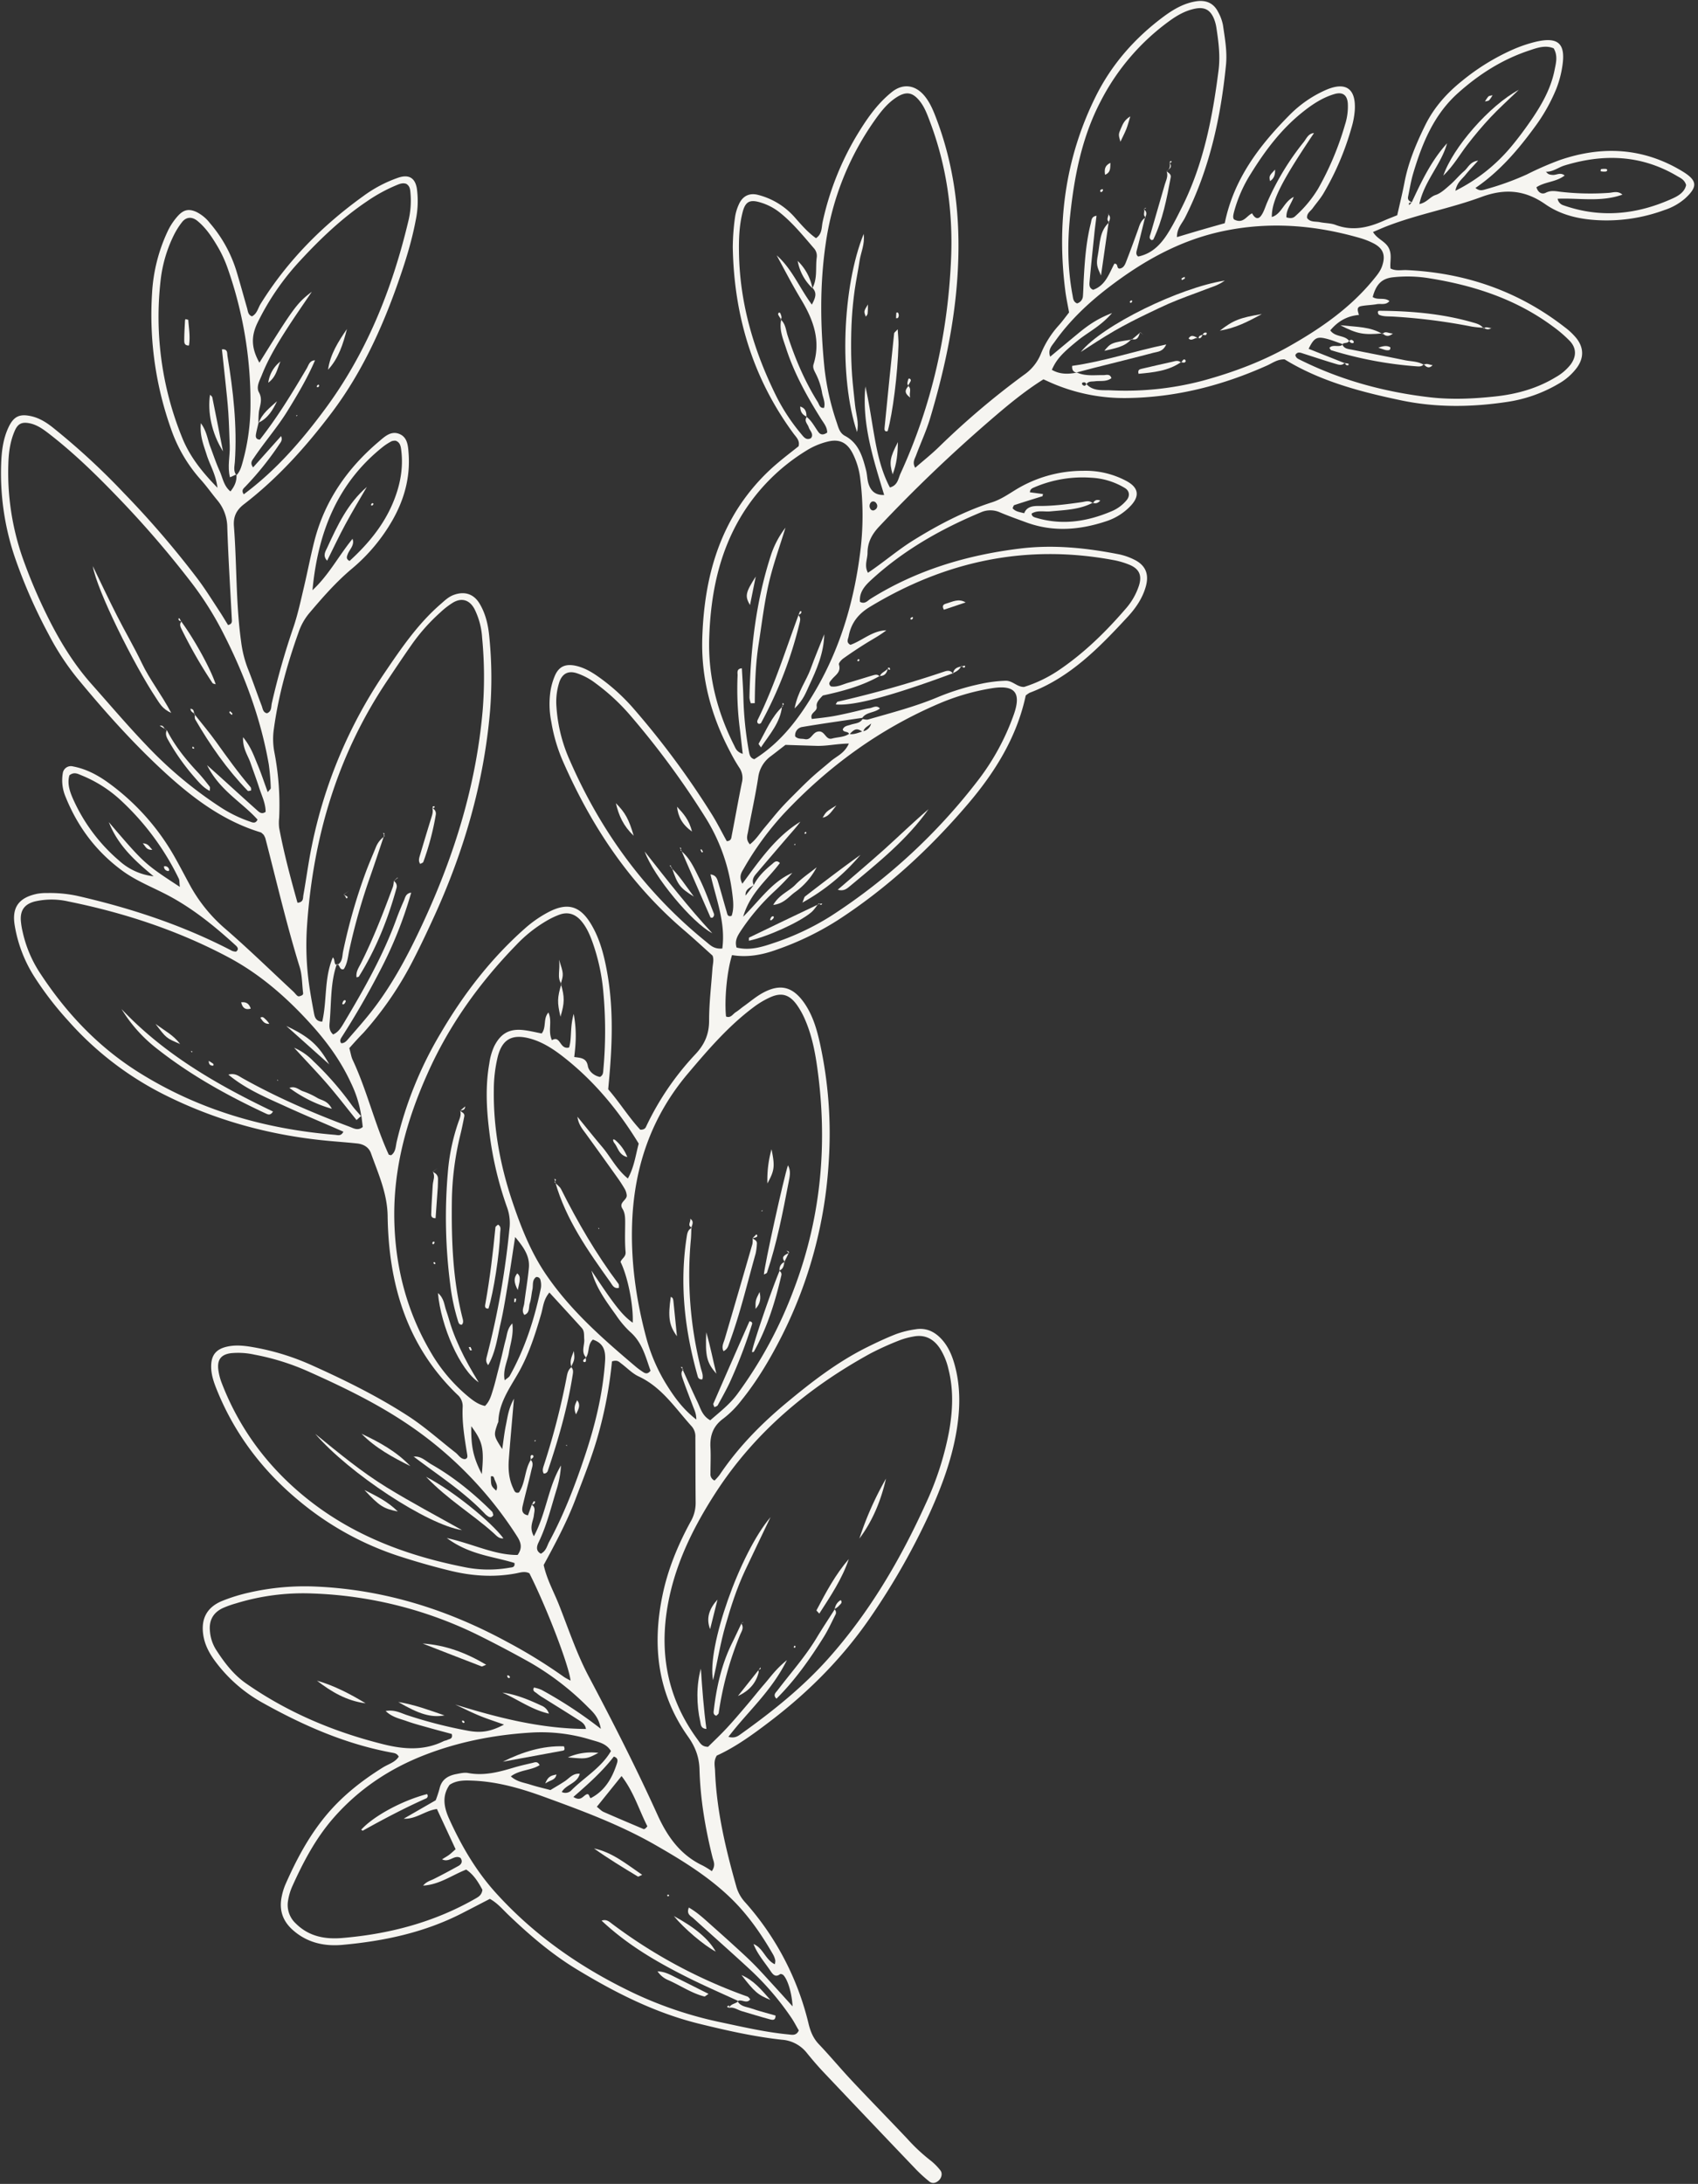 <?xml version="1.0" encoding="UTF-8" standalone="no"?><svg xmlns="http://www.w3.org/2000/svg" xmlns:xlink="http://www.w3.org/1999/xlink" fill="#f6f5f1" height="1242.1" preserveAspectRatio="xMidYMid meet" version="1" viewBox="21.7 11.1 965.9 1242.1" width="965.9" zoomAndPan="magnify"><rect x="21.7" y="11.1" width="965.9" height="1242.1" fill="#333333" stroke="none"/><g data-name="Willow Eucalyptus 6" id="change1_1"><path d="M220.4,607.23c.85,3,1.11,5,1.89,6.63,8.19,17.46,12.51,36.39,20.53,53.9.09.2.63.19,1.36.38,2.64-1.77,2.57-5,3.19-7.75a217.61,217.61,0,0,1,25-61.68C285.4,576.48,301,556.18,320.47,539a67.13,67.13,0,0,1,12.95-9c11.11-5.89,18.33-3.75,24.68,7,4.88,8.26,7.21,17.43,8.9,26.73,3.48,19.11,3.1,38.35,1.5,57.61-.24,3-.54,6-.83,9.28,6.53,7.52,11.85,16.15,18.25,23,2.44.06,3-1,3.43-2a159,159,0,0,1,28-41c5.21-5.58,7.75-11.43,7.72-19.17,0-9.79,1.21-19.58,1.89-29.38.19-2.61,1-5.23.06-7.47-5.56-5-10.82-9.86-16.26-14.51-31.08-26.54-53-59.61-69.18-96.78a94.82,94.82,0,0,1-6.28-21.72,50.84,50.84,0,0,1-.54-16.91,37,37,0,0,1,2.79-9.73c2.29-4.86,5.91-6.31,11.26-5.27,4.93,1,9.17,3.43,13.2,6.28a112,112,0,0,1,20.14,18.2,476.85,476.85,0,0,1,44.41,60c3.13,5,5.8,10.38,8.56,15.35,2.68-.15,2.58-2,2.84-3.27,1.95-10,3.71-20,5.75-30a10.38,10.38,0,0,0-1.48-8.56,93.88,93.88,0,0,1-5.09-8.82c-10.83-20.4-16.74-42-15.94-65.27.88-25.65,5.85-50.18,19.6-72.37A114.84,114.84,0,0,1,464.61,274c3.74-3.17,7.65-6.13,11.36-9.09.85-3.26-1.36-5.16-2.86-7.2-23.2-31.49-33.86-67.08-34.57-105.88A128,128,0,0,1,439.77,135a26.74,26.74,0,0,1,2.18-7.56c2.11-4.81,5.95-6.81,11-5.49a41.36,41.36,0,0,1,20.91,12.85c3.73,4.23,7.4,8.51,12,11.76,3.65-2.4,3.11-6.23,3.82-9.36a164,164,0,0,1,18.92-48.29c5.62-9.36,11.64-18.42,20.43-25.47,6.34-5.08,13.46-4.13,18.74,2.4,2.89,3.58,4.66,7.74,6.29,12,9.91,25.78,13.55,52.59,12.77,80C566,189,559.68,219.27,550.79,249c-2.15,7.2-5.39,14.08-8,21.14-.76,2-2.23,4-.47,7,4.57-4,9.24-7.68,13.48-11.82a452.9,452.9,0,0,1,48.35-41,26.72,26.72,0,0,0,9.71-12.12,54.6,54.6,0,0,1,10.26-16.2c2-2.25,3.75-4.7,5.72-7.2-.67-3.77-1.46-7.45-2-11.17-5.14-38.76-.44-76.09,17-111.37,9.18-18.61,22.62-33.82,39.31-46.11,5.49-4,11.4-7.37,18.35-8.36C708,11.07,712.17,13,714.67,18a25.07,25.07,0,0,1,2.71,7.38c1.07,7.46,2.47,14.91,1.73,22.53-3,30.29-9.46,59.61-23.32,87-1.65,3.28-4.61,6-4.59,11.05,5-1.5,9.56-2.87,14.1-4.19,4.32-1.26,8.66-2.46,13.09-3.72,5.09-25.06,19.6-44.11,36.83-61.49a66.83,66.83,0,0,1,20.35-14.14c11.63-5.19,17.6-1,16.78,11.54a46.72,46.72,0,0,1-1.92,10,157.61,157.61,0,0,1-16,37.35c-1.74,2.89-4,5.44-6,8.2-1.24,1.75-3.55,2.91-3.18,5.62,1.86,2.5,4.79,1.8,7.27,2.33,3,.63,6.14.5,8.9,1.55,9.57,3.63,18.49,1.61,27.33-2.33,2.41-1.07,4.88-2,7.76-3.17,1.36-6.11,2.91-12.32,4.11-18.59,2.2-11.62,6.76-22.33,11.94-32.87,5-10,12.23-18.07,20.89-25a126.13,126.13,0,0,1,28.82-17.76,78.69,78.69,0,0,1,12.84-4.38c12.9-3.06,17.29.85,15.34,13.67A59,59,0,0,1,907,61.61a100.4,100.4,0,0,1-12.2,21.64C885.2,96.39,874.72,108.65,861,118c2.29,1.9,4.09,1.27,5.85.75a157.87,157.87,0,0,0,23.4-8.45,180.21,180.21,0,0,1,18.67-8.14c24.12-8.29,47.51-7.11,69.72,6.33,8.62,5.22,8.94,8.77,1.63,15.47a33.72,33.72,0,0,1-11.76,6.6,95.23,95.23,0,0,1-33.29,5.9c-12.32-.09-24.34-2.15-34.54-9.25-11.58-8.06-22.9-9-36.16-4.13-17.67,6.55-36.43,9.86-54.07,16.73-2.41.94-4.78,2-7.71,3.24,2.33,4,6.81,5.15,8.85,8.91,2.15,4,.62,8,1.09,11.85,3.15,1.59,6.24.77,9.21.91,33.4,1.54,63.59,11.95,90.06,32.59a37,37,0,0,1,6.53,6.22c4.23,5.39,4.24,11.22.21,16.72a33.33,33.33,0,0,1-10.1,8.93,80.74,80.74,0,0,1-29.7,10.53c-20,3-39.94,3.26-59.76-.82C795.78,234,772.8,228,752.45,215.49c-4-.12-6.75,2-9.81,3.41-25.43,11.42-51.86,18.24-79.94,18.59a103.91,103.91,0,0,1-43-8.64c-1.36-.59-2.69-1.23-4.44-2-11.18,7-21.3,15.51-31.24,24.11a845.55,845.55,0,0,0-62.14,59.54c-4.12,4.36-6.68,9-6.69,15,0,3.6-2,7.27.24,11.37,9.1-6.11,17-13,25.94-18.55,14.17-8.78,28.82-16.46,44.72-21.57,4.75-1.53,8.79-4.29,13-6.88a73.49,73.49,0,0,1,38.74-11,49.16,49.16,0,0,1,25,6c6.44,3.61,7.27,8.24,2.23,13.72a33.22,33.22,0,0,1-14.19,9c-15.09,5-30.28,6.22-45.52.57-5-1.83-9.95-3.59-14.81-5.64a13.31,13.31,0,0,0-10.93,0c-22.8,9.52-44,21.56-62.32,38.4-3.63,3.34-6.89,6.95-6.4,12.47,2.81,1.54,4.38-.71,6-1.7,26.12-16.36,54.85-24.92,85.19-28.62,19-2.32,37.71-.34,56.32,3.33a35.58,35.58,0,0,1,8.5,3c6.34,3.1,8.51,8.08,6.66,15-1.81,6.73-5.7,12.45-10.28,17.41-16.19,17.49-32.76,34.62-55.84,43.29a13.49,13.49,0,0,0-2.25,1.56c-5,23.49-17.38,43.55-33,61.84-21.69,25.4-46,47.87-74.12,66.07a166.38,166.38,0,0,1-34.58,16.66c-8.22,3-16.74,4.54-25.37,3.08-2.89,9.13-4.4,25-3.43,34.91,2.67,1.14,3.83-1.36,5.53-2.43s3-2.28,4.55-3.38c3.67-2.63,7.15-5.64,11.11-7.75,9.81-5.24,16.89-3.33,23.36,5.95,4.84,7,7.14,15,8.92,23.09a240.07,240.07,0,0,1,5,66.46,253,253,0,0,1-26.81,99.92c-6.51,12.82-13.79,25.16-22.82,36.37a55.92,55.92,0,0,1-10.31,10.42c-5.9,4.28-7.76,9.73-7.38,16.61.26,4.9,0,9.82,0,14.73a3.87,3.87,0,0,0,2.33,3.94A28.53,28.53,0,0,0,431,850c10.41-15.5,23.3-28.71,37.57-40.62,14.51-12.1,29.42-23.66,46.45-32.1,5.4-2.68,10.88-5.26,16.49-7.44a54.46,54.46,0,0,1,11-2.71c6.1-1,11,1.35,15.08,5.93,3.6,4.07,5.64,8.89,7.08,14,3.55,12.64,3.26,25.42,1.1,38.2-2.73,16.12-8.39,31.31-15.09,46.15a394.24,394.24,0,0,1-32.83,58.07c-15.74,23.32-35.28,43.2-57.68,60.31-9.9,7.57-19.9,14.88-30.73,19.8-1.9,3.09-1.13,5.77-1,8.36.82,22.84,6.08,44.85,12.28,66.7a22.19,22.19,0,0,0,5.09,8.65,159.63,159.63,0,0,1,35.79,68.58c1.08,4.51,2.64,8.44,5.93,11.89,6.5,6.83,12.53,14.12,19,21,10.33,11,20.92,21.79,31.29,32.77a102.29,102.29,0,0,0,13.22,12.34,33,33,0,0,1,5.56,5.59c1.39,1.69.74,4.48-1.15,6-1.6,1.32-3.5,1.69-5.14.34a81.46,81.46,0,0,1-7.53-6.85q-26.22-27.42-52.32-55c-3.38-3.56-6.58-7.29-9.67-11.1a19.89,19.89,0,0,0-14.34-7.67c-15.77-1.72-31.28-5.22-46.69-9-25.23-6.16-48-17.7-70.09-31.11-14.32-8.7-26.86-19.49-38.88-31-3.22-3.09-6.11-6.61-10.43-9-5.46,2.82-10.76,5.59-16.09,8.31-21.2,10.81-44,15.68-67.48,17.82-10.4,1-20.27-1.08-28.51-8.4-6-5.32-7.92-11.73-6.26-19.37a34.35,34.35,0,0,1,2-6.46c6.09-13.87,13.13-27.19,22.82-38.95,9.22-11.19,20.41-20.06,32.68-27.69,3.09-1.92,7-2.92,9-6.16-1-1.88-2.49-2-3.91-2.27-26.32-4.85-50.44-15.45-73.61-28.4A84.3,84.3,0,0,1,144,955.79c-3.18-4.31-5.67-8.91-6.58-14.26-1.62-9.53,1.82-16.31,10.77-19.95a98.33,98.33,0,0,1,15.12-4.68,142.1,142.1,0,0,1,38.26-3.43c38.87,1.74,74.91,13.11,108.89,31.61a292.11,292.11,0,0,1,31.79,19.6c1.17.84,2.5,1.45,4,2.3-.83-8.5-13.75-42-23.4-61.06-2.59-1.37-5.2-.42-7.75.06-12.48,2.32-24.76,1.5-37.06-1.48-10.29-2.5-20.42-5.41-30.47-8.71a171.7,171.7,0,0,1-56.05-31.34c-20.3-16.82-36.07-37.49-46.16-62.12-1.86-4.54-3.59-9.16-3.54-14.2.06-6.33,2.79-9.72,9.06-11.13,5.28-1.19,10.54-.46,15.74.48A138.4,138.4,0,0,1,199,787.55c18.95,8.51,37.6,17.71,55,29,9.46,6.15,17.94,13.8,26.87,20.76,1.72,1.34,2.81,3.63,5.32,3.67,1.63-.38,1.44-1.63,1.27-2.67-1.45-9-3-17.9-2.57-27a8.64,8.64,0,0,0-3-7c-28.82-27.74-39.13-62.92-39.68-101.54-.19-13-5.34-24.14-9.49-35.77-1.25-3.5-4.29-5.18-7.93-5.57-4.5-.47-9-.83-13.54-1.22-34.24-2.88-66.84-11.58-97.54-27.25a182.18,182.18,0,0,1-53.32-41.43,185.52,185.52,0,0,1-18.67-24.16A78,78,0,0,1,30,537c-1.34-8.82,1.36-15.22,12.94-17.58a29.52,29.52,0,0,1,5.64-.41,74.85,74.85,0,0,1,16.89,1.57c30.68,7,60.34,16.77,88.31,31.36a7.81,7.81,0,0,0,2.15.42c1.79-1.25,1-2.51-.14-3.54C143.2,537.3,130,526.65,114.68,519c-7.74-3.89-15.8-7.22-22.91-12.32C76.64,495.75,65.91,481.47,59,464.29A24,24,0,0,1,57.4,451a4.65,4.65,0,0,1,5.8-4c7.58,1.42,14.24,5,20.37,9.47a132.43,132.43,0,0,1,36.86,40.95c3,5.22,5.78,10.6,8.66,15.91a88.67,88.67,0,0,0,20.22,25.55c13.43,11.59,26.13,24,39.15,36.09,1.3,1.2,2.32,3,3.38,2.79,2.09-.51,2.39-1.08,2.27-2-.62-4.86-.48-9.94-1.91-14.55C184.71,537,179,512.32,172.64,487.84a11.07,11.07,0,0,0-1-2c-.58-.47-1.1-1.17-1.77-1.37-20.75-6.32-37.62-18.8-53.42-33.14C98,434.51,81.38,415.91,65.52,396.67a147.34,147.34,0,0,1-16.07-24.62,298,298,0,0,1-19.14-43.5,148.92,148.92,0,0,1-7.95-53.5c.23-7.21,1.07-14.34,4.22-21,2.93-6.14,6.26-7.69,12.77-6.26,4.54,1,8.33,3.3,12,6.15a400,400,0,0,1,40.82,37.58,533.82,533.82,0,0,1,42.05,48.94c4.29,5.73,8.09,11.83,12,17.8,1.84,2.77,3.53,5.64,5.2,8.33,2.56-.58,2.21-2.15,2.14-3.57-.9-17.35-2-34.69-2.57-52.06a24.27,24.27,0,0,0-5.78-15.49c-3.13-3.78-5.95-7.82-9.22-11.46a84.69,84.69,0,0,1-17.06-29.12A193.56,193.56,0,0,1,108.19,178a95.07,95.07,0,0,1,8.72-35,35.65,35.65,0,0,1,6.25-9.38c3.18-3.35,6.11-3.83,10.2-2a22.26,22.26,0,0,1,7.79,6.43A76,76,0,0,1,156,164.65c2.21,7.22,4.18,14.51,6.27,21.77.49,1.72.49,3.76,2.76,4.6,2.93-1.47,3.45-4.78,5-7.22,15.2-24.41,35-44.36,58.24-61.1a74.66,74.66,0,0,1,20-10.55c6-2,9.6.1,10.58,6.32a52.59,52.59,0,0,1-.69,18c-2.31,12.28-6.08,24.15-10.22,35.9-9.2,26.11-20.74,51.13-37.45,73.31-14.56,19.33-30.72,37.35-50,52.19-4.47,3.44-6.12,7.24-5.72,12.53,1.69,21.84,1.06,43.81,4.08,65.58a64.65,64.65,0,0,0,3.8,15.31c2.8,7,5.21,14.17,7.91,21.22.62,1.6.68,3.79,3,4.25,2.76-1,2.32-3.69,2.75-5.67a421,421,0,0,1,12.41-43.53c2.38-7.14,4-14.55,5.72-21.89,2.1-8.81,3.79-17.72,6-26.5,5.84-23.14,18.83-41.76,36.85-57,3.09-2.63,6.55-5.93,11-4.47,5.2,1.7,5.52,6.81,5.84,11.3,1,13.59-2.48,26.22-9.19,38a101.73,101.73,0,0,1-23.18,27.65c-9,7.57-16.68,16.39-24.26,25.33a34.31,34.31,0,0,0-6,10.85c-6.36,17.8-11.43,35.95-14,54.74a39.89,39.89,0,0,0,.3,13.48,158,158,0,0,1,2.69,37.22,25.88,25.88,0,0,0,0,5.63c2.7,14.44,6.5,28.59,10.43,42.63,3.55-.26,3.06-2.65,3.34-4.21,1.66-9.29,2.87-18.66,4.77-27.9a271.38,271.38,0,0,1,41.35-98.51c9.55-14.1,19.1-28.11,32.12-39.35,2.28-2,4.41-4.06,7.37-5.13,6.11-2.19,11.28-.58,14.62,4.95,3.6,6,5,12.62,5.6,19.44a236,236,0,0,1,.36,41.86c-3.54,40.7-14.75,79.3-31.64,116.34-3.76,8.24-7.61,16.44-11.74,24.49a195.13,195.13,0,0,1-28.63,42C225.75,601.22,223.26,604,220.4,607.23Zm297-184.85c-1.58,1.72-4.36,2.36-4.65,5.22-3.41-2.51-4.8-2.27-8,1.35-.16-2.26-3.34-1-3.65-3,.86-2.05,2.82-2.08,4.5-2.67,2.35-.82,5.18-.66,6.74-3.17,1.08.08,2.25.47,3.22.19,13.39-3.87,26.92-7.35,39.81-12.78a137.31,137.31,0,0,1,24.84-7.6,78.6,78.6,0,0,1,13.44-1.64c4.06-.14,6.61,3.63,10.59,3.52a76,76,0,0,0,19.3-9.22c14.5-9.73,26.91-21.83,38.28-35a37.55,37.55,0,0,0,7.84-13.64c1.73-5.73,0-9.41-5.65-11.7a45.9,45.9,0,0,0-8.65-2.55c-49.76-9.35-95.8.49-138.85,26.58-6.68,4.05-10.63,9.21-12.05,16.66-.34,1.76-1.56,3.56,1,4.92,6.81-2.4,12.47-8.09,20.41-8.26-3.57,2.82-7.52,4.9-11.31,7.25q-6.71,4.17-13.15,8.76c-1.14.81-2.74,2.61-2.48,3.44,1.37,4.38-2.11,6-4.14,8.56-.8,1-2.29,2.25-.45,3.88,3.43.6,6.5-1.05,9.68-2,4.71-1.34,9.38-2.86,14.08-4.23,1.4-.41,2.91-.86,4,.66l0-.34c-10.24,5.81-21.49,8.74-32.36,11.1-2,2.12-3.83,4-3.47,6.25.49,3.08-4.13,3.36-2.76,7.08,2-.22,4.15-.44,6.3-.72s4.48-.58,6.7-1,4.42-.88,6.62-1.37,4.39-1,6.59-1.53,4.37-1.17,6.6-1.47c1.86-.24,3.91-2,5.91.12-3.16,2.62-7.66,1.93-10,5.34-11.33,1.69-22.69,3.26-34,5.17a4.79,4.79,0,0,0-4.19,5.39c1.65,1.71,3.63,1.16,5.38,1.54,3.72.82,4.22-3.53,7.37-4.24,4.29-1,4.34,5,8.27,3.91,3.19-.88,6.68-.68,9.6-2.63,2.85.57,5.36-.73,8-1.51a5.65,5.65,0,0,0,4.65-5.05c.57.69,1.15,1.37,1.36,1.62A11.83,11.83,0,0,0,517.35,422.38ZM643.37,297c-7.54,4-15.86,4.15-24.07,4.94-3.6.35-7.42-.83-10.76,1.26.09,1.6,1.24,2,2.28,2.3,14.76,4.5,29,2.36,42.91-3.5a22.14,22.14,0,0,0,9-6.63c1.83-2.35,1.46-5.14-1.16-6.72a40.8,40.8,0,0,0-19.22-5.85,69.63,69.63,0,0,0-32,5.35c-1.31.57-2.72,1-2.79,2.94l7.45,1c-.08.35-.16.7-.29,1.23-5.28,1.64-10.65,3.28-16,5.05-.49.16-.7,1.15-1,1.77,1.52,1.91,3.79,2.15,6.6,2.86,1.32-3.5,4.44-4.16,8-4.13,8.3.08,16.51-1,24.71-2.17,2.12-.31,4.41-1.26,6.32.7ZM901,108.75c.19.72.91,1.8-.83,1.23l1.12-1.17c.85,1.48,2.17,1.71,3.78,1.78,2.11.1,4.24-1.63,6.68.32-4.79,3.78-11.28,3.5-16.07,6.71,1,3.11,3.17,4.2,5.33,3.1,2.64-1.33,5.06-1,7.65-.62a148.79,148.79,0,0,0,28.23.69c2.39-.14,5-1.34,7.73,1-12.3,4.41-24.67,1.81-36.87,2.35a4.73,4.73,0,0,0,3.14,3.67c21.44,7.6,42.31,5.33,62.63-4,3.29-1.51,6.58-3.72,7.32-7.48-.88-2.95-3-3.88-4.94-5-20.48-12.2-42-12.93-64.34-6.08C908,106.37,904.91,109,901,108.75Zm-76.23,17.39c5.55-11.86,11.12-23.7,20.09-33.54-3.33,12.08-12.92,21.35-15.77,34.56,4.32-.86,6-4.13,9.26-5.16,3-1,5.67-3.56,8.2-5.75,2.84-2.46,5.22-5.44,8.07-7.89,2.25-1.93,3.31-5.31,7.9-5.9-2.8,3.13-5.14,5.55-7.24,8.15-1.92,2.39-4.76,4.24-5.69,9a98.42,98.42,0,0,0,32.29-25.76c4.07-4.92,7.86-10.11,11.47-15.39C899.07,70,904,61.11,906,51c.8-4,2-8.11-.49-12.41-4.75-2-9.47-.28-14,1.25C876.28,44.89,863,53.35,851.11,64c-13.77,12.28-20.41,28.59-25.51,45.7-1.29,4.31-2,8.81-2.9,13.22-.41,1.91.79,2.67,2.15,3.22-.75.3-2.21-.05-1.49,1.61ZM483.83,175c3-5.56,1.66-11.75,2.49-17.63a6.52,6.52,0,0,0-1.74-5.2c-6.13-7.12-12.07-14.46-19.47-20.32a32.74,32.74,0,0,0-11-5.65c-5.86-1.74-8.4-.47-9.95,5.5-2,7.72-2.22,15.62-2.08,23.54.5,28.78,8.54,55.62,21.21,81.21a111,111,0,0,0,14.27,21.6c1.33,1.61,2.78,3.7,5.46,2.26a3.74,3.74,0,0,0,.55-1c.48-2.1-1.28-3.41-1.82-5.14-.62-2-2.93-3.68-1-6.08l-.29.05c3.05,2.33,4.65,5.79,6.86,8.77,1.38,1.85,3.2,1.42,4.93.21,0-3.21-2.05-5.46-3.63-8-7.94-12.69-15.19-25.75-19.81-40.08-1.7-5.25-4-10.46-2.71-16.24l-.39,0c2.86,2.36,3,5.94,4,9.09,4.32,13.27,9.72,26,17.16,37.87.86,1.36,1.05,3.61,3.58,3.32.91-3.15-.73-5.92-1.17-8.84a37.3,37.3,0,0,0-3.55-10.63c-.81-1.65-1.87-3.32-1.25-5.32,4.16-13.28,0-25-6.72-36.26-2.12-3.54-4.19-7.12-6.18-10.74-2.73-5-5.38-10-8.06-14.95,8.7,7.63,12.82,18.3,20,28,2-3.79,3.11-6.54.36-9.5ZM354.9,783.35l.37,0c-3.28-3.19-.93-7.06-1.23-10.59-.19-2.24.23-4.6-1.44-6.43-6-6.64-12.08-13.23-18.37-20.1-3.4,4-3.54,8.24-4.66,12.11-3.48,11.94-7.24,23.75-13.55,34.56-4.91,8.43-10.53,16.53-10.85,26.81a4,4,0,0,1-.4,1c-2.32,6.81-2.32,6.82,2.62,14.56.75-5,1.21-9.41,2.11-13.72.93-4.49,1.4-9.19,4.56-14.94-1.09,12.77-2.09,23.6-2.91,34.45-.43,5.68,0,11.3,2.5,16.57.6,1.27,1,3,3.26,2.32,3.8-5.6,3.15-13,6.86-18.73h-.37c2.13,1.86,1,4.14.56,6.13-1.55,6.85-3.44,13.62-5,20.48-.45,2.06-.41,4.48,3.07,5.12l2.2-6.1H324c2.62,1.49,1.63,3.83,1.4,6-.35,3.48-2.91,6.86,0,12,7.17-13.46,8.12-28.12,15.42-40.26a56.54,56.54,0,0,1-2.26,12.83c-3.23,10.39-5.7,21-10.5,30.92-1.15,2.36-1.58,4.9,1.31,6.42,3.09-1.63,3.49-4.48,4.68-6.69,8.4-15.6,14.75-32.1,20.33-48.84,5.84-17.5,10.24-35.36,11.51-53.91.41-6.06-.87-10.28-6.93-12.32C355.76,775.81,357.24,780.33,354.9,783.35ZM156.2,281.4c2.2-2.28,2.9-5.24,3.71-8.14a121.91,121.91,0,0,0,4.28-32.44A229.33,229.33,0,0,0,151,163.11a69.13,69.13,0,0,0-5.78-12.24c-3.08-5.17-6.45-10.23-11.18-14.1-3.2-2.61-6.48-2.34-8.88.78a43.78,43.78,0,0,0-4.75,7.65,77.55,77.55,0,0,0-7.29,24.86,182.31,182.31,0,0,0,12.17,89.87c4.2,10.51,11,19.25,20.12,28.59-1-7.86-4.35-13-6.12-18.67s-4.05-11-3.33-18.06c3.4,4.65,3.78,9.21,5.33,13.3,1.74,4.58,3.26,9.26,5.28,13.72,1.79,3.91,2.34,8.62,6.22,11.79,2.59-3.21,3.7-6.21,3.4-9.7Zm633-76.63c-.65,1.95-2.95.9-4,2.17l.47-.06c-3.51-1.15-7-2.63-10.55-3.39-4.58-1-6.27.33-9,6l20.59,8.19v-.38c-1.45,1.93-3.46,1.26-5.13.77-6.13-1.81-12.19-3.85-18.28-5.79-1.7-.54-3.47-1.43-4.74.7.27,1.87,1.83,2.32,3.13,3,23.21,11.5,47.84,18.12,73.48,21.09,12.41,1.43,24.86.83,37.25-.51,12.1-1.31,23.65-4.51,34.18-10.9a28.47,28.47,0,0,0,8.55-7.25c3.35-4.56,3.36-9.31-.47-13.37a72,72,0,0,0-9.4-8.1c-21.07-15.72-45.26-23.56-70.87-27.63a76.24,76.24,0,0,0-20.3-.51c-6.41.7-9.61,4-11.55,11.22,2.83,2,6.64,0,9.51,2.31-2,2.49-4.84,1.33-7.23,1.78-2.95.54-6,.52-8.94,1.12-2.75.57-1.79,2.72-1.17,5-6.67.55-11.94,3.56-16.3,8.77,2.85,4.06,8.33,2.51,10.8,6.14ZM168.76,251.59c-.5,2.18-1.1,4.34-1.47,6.54-.26,1.53.05,2.93,2.24,3,10-12.7,18.42-26.53,26.65-40.49,1.1-1.85,1.57-4.53,4.72-4.6-4.36,10.13-9.92,19.48-15.66,28.79s-13,17.58-19.11,26.67c-1,1.45-2.37,2.94-.44,5.42l15.91-17.8c.94,2.35-.19,3.46-1,4.65a176.26,176.26,0,0,1-19.08,23.82c-1,1.13-2.88,2.21-1.14,4.63,18.26-13.53,32.83-30.38,46-48.16,23.72-31.93,38.29-68.23,47.5-106.76a48.69,48.69,0,0,0,1.37-15.73c-.2-2.2-.15-4.58-2.48-5.93-2-.65-3.69,0-5.46.75a91.56,91.56,0,0,0-16.83,9.19c-14.19,9.54-26.49,21.26-38,33.72a145.57,145.57,0,0,0-24.27,35.32c-3.88,8-3.46,14.65,1.05,22.77,19.52-31.37,21.44-34,29.82-40.35-4.68,6.93-9.43,13.71-13.91,20.67-5.52,8.56-10.8,17.28-14.56,26.79-1.23,3.11-3.34,6.61-1.6,9.76,2.15,3.91.62,7.21,0,10.84a48.51,48.51,0,0,0-.25,6.73ZM673.5,134.72h-.43c-1.45,5.83-2.85,11.67-4.37,17.47-.48,1.85-1.24,3.61.48,4.81,8.64-1.82,13.65-7.85,17.78-14.75,2.52-4.19,4.73-8.58,6.93-13,12.41-24.64,17.56-51.25,21-78.3,1-8,0-15.83-1.19-23.68a23.35,23.35,0,0,0-1.42-5.46c-2.11-5.13-5.38-6.87-10.77-5.78s-9.9,3.64-14.22,6.73a129.26,129.26,0,0,0-39.47,45.91c-10.69,20.43-15,42.6-17.39,65.22-1.57,15.06-1.45,30.17,1.39,45.13.33,1.73.34,3.75,2.58,4.64a4.59,4.59,0,0,0,3.31-4c.27-3.38.29-6.79.49-10.18.59-10.55,1.39-21.09,4-31.39.42-1.67.28-3.86,3.25-4.27-.46,3.87-1,7.58-1.34,11.31-.9,8.63-1.81,17.26-2.58,25.9-.16,1.75-.48,3.87,2,4.9,7.07-2.46,9.09-9.29,12.09-14.88,2.41,0,1,2.65,2.91,2.83,2.59-.34,3.28-2.69,4.07-4.72,2.33-6,4.51-12,6.66-18C670.09,138.59,671,136.13,673.5,134.72ZM450.44,514.52c2.43-4.83,6.22-8.5,10.33-11.85,1.16-.94,2.48-2.79,4.56-.74-6.95,9.41-16.86,16.74-20.88,30.57,9.8-9.8,16.53-20,27.94-24.93a136.1,136.1,0,0,1-10.18,10.48,123.8,123.8,0,0,0-19.65,23.31c-1.63,2.56-2.92,5.12-1.87,8.65,7.41,1.85,14.33-.26,21-2.54a149.17,149.17,0,0,0,32.68-15.38,334,334,0,0,0,84.31-78,135.27,135.27,0,0,0,19.38-35.66c4.95-13.29,1.2-18.09-12.49-15.83a128.61,128.61,0,0,0-29.29,8.49c-34.21,14.54-63.6,36-88.91,63a171.18,171.18,0,0,0-22.62,31.05c-1.31,2.25-2.9,4.45-.76,8.56,9.85-13.33,19-26.7,33-35.26-2.12,2.93-4.56,5.59-6.92,8.32q-9.22,10.72-18.4,21.51c-1.56,1.83-2.33,3.86-1.2,6.25-2,1.45-4.92,2.19-4.66,5.95ZM634,223.05l.18-.13c4.9,2.26,10.09,1.45,15.21,1.53,1.54,0,3.74-.94,4.53,1.73-2.92,2.21-6.33,1.36-9.49,1.78-1.75.23-3.75-.21-4.79,1.84-.3-1.4-1.23-1.46-2.31-1a1.1,1.1,0,0,0,0,1c.87.9,1.72,1.06,2.36-.28,3.77,4.18,9,3.38,13.7,3.57a172.09,172.09,0,0,0,52.71-5.53c17.19-4.71,33.74-10.89,49.25-19.69,17.81-10.1,34.48-21.69,47.6-37.73,1.91-2.34,3.86-4.61,4.9-7.54,2.18-6.19.8-10.23-4.95-13.15a42,42,0,0,0-7.35-2.91c-25.78-7.48-51.81-9.56-78.31-3.94-24.59,5.21-45.71,17.19-65.35,32.3-11.43,8.8-21.78,18.65-30.15,30.46-1.69,2.38-4.09,4.61-2.64,8.6,5.28-4.39,10.37-8.65,15.49-12.87,5.34-4.42,10.85-8.57,19.69-11.94-6.63,7.62-13.61,10.84-19.39,15.54-9.17,7.45-12.21,10.8-14.85,16.74C624.43,224,629.13,224,634,223.05ZM227.28,645.67l0,.54a65.17,65.17,0,0,0-6-19.32c-5.59-12.11-13.21-22.7-22.12-32.62-14-15.58-29.53-29.23-48.06-39-28.53-15.1-58.94-25.07-90.51-31.46a42.62,42.62,0,0,0-19.1,0c-5.75,1.49-8.26,4.9-7.95,10.67a42.52,42.52,0,0,0,1.06,6.69,70,70,0,0,0,10.16,23.8c14.9,22.65,33.18,41.91,56.35,56.33,34,21.21,71.37,31.93,111.06,35.23,1.57.13,3.57.94,4.86-1.78C206,649.9,194.9,645.3,184,640.31c-11.08-5.06-22.42-9.74-32.39-18,3.76-1.06,5.82.79,8.11,2.06,19.46,10.9,39.86,19.73,60.73,27.52,2.34.87,4.76,2.53,7.6.18C227.81,650.07,227.55,647.87,227.28,645.67Zm-14-86.19c-3.63,10.5-3.07,21.54-4,32.38-.2,2.44-.68,5.28,1.92,7.58,3.24-1.38,4.84-4.41,6.48-7.16,11.21-18.81,22-37.83,29.52-58.51,1.28-3.54,2.73-7,4.26-10.47.77-1.72,1-4.09,4.15-4.52a232.9,232.9,0,0,1-17.75,44.43q-9.88,19.13-21.46,37.26c-.8,1.25-1.74,2.48-.61,3.95,1.71.06,2.78-1,3.75-2.13,4.19-4.86,8.47-9.65,12.48-14.66,12.57-15.74,21.85-33.4,30.29-51.6,17.94-38.65,30.37-78.8,34-121.46a235.63,235.63,0,0,0-.35-40.72,42.29,42.29,0,0,0-4.33-16.33c-2.76-5.21-7.26-6.65-12.26-3.68a44.93,44.93,0,0,0-7.16,5.54,107.74,107.74,0,0,0-15.85,17.68c-5,7.1-9.81,14.32-14.63,21.54-28,41.85-41.79,88.35-45.32,138.22a161.94,161.94,0,0,0,.39,28.29c.78,7.5,2.14,14.94,3.53,22.35.38,2,1,4.56,4.66,4.7,2.81-11.83,1-24.67,6.06-36.55,1.49,1.61.31,3.7,2.26,4.37ZM410.38,790l-.38,0c2.82,6.17,5.55,12.37,8.48,18.49,1.74,3.62,2.67,7.86,7.25,10.4,5.34-4.68,10.93-8.94,15.3-14.8a244.11,244.11,0,0,0,32.18-59.5c15.7-41.2,19.47-83.55,13.28-127-1.28-9-3.1-17.88-6.71-26.27a45.54,45.54,0,0,0-4.9-8.86c-4.14-5.65-8.52-7-14.78-4.27a48.83,48.83,0,0,0-9.69,5.73c-14.33,10.69-25.88,24.16-37.36,37.72C392.44,646,382.6,674.3,381.32,705.85c-.91,22.46,2.2,44.44,8,66.09A99,99,0,0,0,401,798.85c4.39,7,9.18,13.72,16.79,19.61,0-3.38-1.05-5.33-1.82-7.35-2-5.28-4.08-10.54-5.93-15.88C409.5,793.58,408.7,791.63,410.38,790Zm25.68,208.94c3.85,1,5.59-.56,7.41-1.85,17.85-12.75,34.95-26.45,49.56-42.86,23.28-26.15,40.81-56,55.23-87.8a173.59,173.59,0,0,0,13.24-40.81c2.18-12,2.75-24-.32-36a37.5,37.5,0,0,0-4.71-11.47c-3.68-5.6-8.71-8.26-15.45-6.85a41.89,41.89,0,0,0-7.62,2.1,167.25,167.25,0,0,0-16.48,7.44c-35.63,19.55-66,45-88.25,79.43-11.31,17.53-20.75,36-25.59,56.43-7.14,30.18-3.26,58.46,15.54,83.9,1.3,1.76,2.25,4,5.87,4,3.27-3.26,7.1-6.86,10.67-10.7,3.85-4.14,7.51-8.48,11.18-12.79,3.43-4,6.69-8.19,10.16-12.18s6.62-8.65,12.83-13.62C460.36,973.29,446.88,984.67,436.06,998.93ZM174,461.64c1-1.31,1.76-1.84,1.73-2.32a126.83,126.83,0,0,0-1.14-13.52c-4.65-26.64-14.09-51.65-26.41-75.59a183.27,183.27,0,0,0-17.55-27.7,568.4,568.4,0,0,0-40.57-47.22c-12.8-13.36-26-26.34-40.7-37.68-3.33-2.56-6.66-4.93-10.88-5.78s-6.55.22-8.26,4c-2.68,6-3.57,12.32-3.76,18.76a147.26,147.26,0,0,0,8,53.47,300.47,300.47,0,0,0,13.61,32.34c7,14.3,15.11,27.86,25.73,39.81,10.28,11.57,20.3,23.38,31,34.57a232.07,232.07,0,0,0,42.48,35.52,74.45,74.45,0,0,0,16.23,7.94c1.5.51,3.51,1.69,4.68-1-8.88-9.94-21.5-16.46-28.7-30.94,3.74,3.34,5.92,5.27,8.07,7.22,6.72,6.08,13.4,12.21,20.17,18.23,1.3,1.15,2.74,2.76,5.07,1.08,0-4.9-2.29-9.32-3.75-13.92s-3.24-9.26-4.84-13.9c-1.47-4.25-4.51-8.08-4.25-14.63,4.47,5.48,6.13,10.49,8.12,15.27C170.22,450.71,171.94,456,174,461.64ZM299.41,787.52c-1.65-2-1.14-3.55-.78-4.94a471.49,471.49,0,0,0,12.84-72.33,26.26,26.26,0,0,0-1.2-12.08,199.1,199.1,0,0,1-10.3-44c-1.56-12.75-2.2-25.56.09-38.34a34.41,34.41,0,0,1,2.8-9.73c3.62-7.12,8.45-10,16.42-9.16,3.62.39,7.19,1.31,10.56,1.94,2.81-3.57.68-8.4,3.83-11.91,2.36,5.26-.48,10.36,2,15.74,5-3,4.28,5.54,9.75,4.16,1.64-5.25.41-11.32,2.63-19.12,1.74,9.42,1.26,16.7.3,24.52,3.71.52,6.94.52,7.74,5.1.51,3,3.47,5.59,6.89,6.24,1.9-1,1.81-2.67,1.93-4.11a242.28,242.28,0,0,0,0-44.09,114.16,114.16,0,0,0-6.25-28.68c-1.56-4.26-3.37-8.4-6.38-11.9-3.3-3.82-7.35-5.25-12.16-3.58a44.5,44.5,0,0,0-7.13,3.35,77.84,77.84,0,0,0-17.68,14c-20.93,21.55-38.23,45.65-50.46,73.19C253,648.26,245.39,675.71,246,705c.57,26.92,7.14,52.22,20.91,75.49a93.84,93.84,0,0,0,20.25,24.17c3.14,2.64,6.37,5.25,10.43,6.07,2.77-2.74,3.57-6.1,4.58-9.31s1.79-6.54,2.63-9.82q1.14-4.38,2.2-8.78c.8-3.3,1.49-6.62,2.39-9.89.8-2.9.85-6.18,3.74-9.13.81,6.33-1.07,11.36-1.92,16.52s-3.57,9.88-2.43,15.83c1.32-1.14,2.42-1.69,2.91-2.58,8.7-15.62,14.1-32.44,17.69-49.87a11,11,0,0,0-.21-4.42,2.15,2.15,0,0,0-2.52-1.85c-2.43,1.79-1.55,4.68-2.09,7.11-.57,2.58-.67,5.29-1.48,7.77-.75,2.27.17,5.49-3.1,6.63-1.76-2.23-.33-4.39-.07-6.49.82-6.73,2-13.43,2.63-20.18s-2.91-11.77-7.81-17.62c-1.48,9.57-2.66,17.74-4,25.89-1.31,7.81-2.52,15.65-4.29,23.36C304.62,771.75,303.71,780,299.41,787.52Zm127.21,287.8c2.3-3.35,1-5.51.45-7.58-4.12-16.53-7-33.25-7.46-50.29-.19-7.07-2.41-12.88-6.56-18.72-17.22-24.26-20.44-51.41-14.57-79.92,3-14.84,8.76-28.84,16-42.13A21.2,21.2,0,0,0,417.42,866c-.12-12.45-.1-24.9-.16-37.35a8.77,8.77,0,0,0-2.05-6.26c-9.32-10.26-16.92-22.26-30.2-28.44-3.67-1.71-6.65-4.92-10-7.41-1.14-.86-2.13-2.17-5.19-1.14a240,240,0,0,1-7.36,40c-3.53,13.15-8.62,25.72-13.41,38.41-4.93,13-11.54,25.31-18.08,37.39,1.8,8.21,5.73,15.17,8.64,22.49,5.42,13.67,10.06,27.79,16.9,40.72,13.77,26,27.12,52.2,39.26,79,5.62,12.4,13.09,22.83,25.78,28.78A52.57,52.57,0,0,1,426.62,1075.32ZM277.47,1026.2c-4.54,6.35-3.15,13-.29,19.33,6.88,15.19,15.22,29.55,26.45,42,22.34,24.75,49.23,43.27,79.25,57.47a223,223,0,0,0,49.32,16.38c12.56,2.66,25.08,5.56,37.89,6.79,2.07.19,4.58.95,6-2.26-1.39-2.37-2.75-5.06-4.44-7.52a159.25,159.25,0,0,0-22.79-26.63c-10.77-10-21.87-19.74-32.76-29.65-1.44-1.32-4.06-2.22-2.56-6.09,4.77,2.72,8.54,6.25,12.38,9.67,4.23,3.77,8.47,7.53,12.65,11.35,3.91,3.57,7.85,7.1,11.58,10.85,4,4,7.75,8.24,11.59,12.41,3.44,3.75,6.85,7.54,10.82,11.92-.41-7.49-2.66-15-5.21-17.75-.39-.44-1.56-.82-1.88-.58-2.75,2.1-4.24,0-5.45-1.78-3.34-5-7.45-9.51-9.68-15.34,5.54,2.24,6.74,9,12.1,11.49a6.9,6.9,0,0,0,.28-2.19,11.55,11.55,0,0,0-1.16-3.18c-6.8-11.82-14.48-22.92-24.4-32.47-12.66-12.17-27.41-21.24-42.5-29.89C374.58,1049,353,1041,331.35,1033.11c-13.09-4.78-26.55-8.71-40.71-9.27C286.05,1023.66,281.57,1023.53,277.47,1026.2Zm86-31.86c-1.17-6.57-4.33-9.37-7.23-12.24a156.14,156.14,0,0,0-33.08-25.49q-14.29-8-29-15.32a231.28,231.28,0,0,0-94.75-23.9,129.85,129.85,0,0,0-43.57,5.66,55.49,55.49,0,0,0-7.45,2.67c-5.36,2.53-7.82,6.9-7.29,12.82a23.25,23.25,0,0,0,3.4,10.69c4.72,7.34,10,14.33,17.2,19.34,23.79,16.59,50.11,27.63,78.17,34.61,11.53,2.87,23,3.73,34.18-1.79.67-.33,1.49-.37,2.14-.72,1.17-.61,3.23-.47,2.5-3.37-4-1.09-8.36-2.21-12.66-3.43s-8.75-2.36-13-3.89c-3.92-1.41-8.27-2.17-11.95-5.75,4.9-.86,8.28,1,11.79,2.22a258.43,258.43,0,0,0,35,9c7.68,1.43,13.16.43,20.54-3.49-5-1.79-9.61-3.25-14.07-5.09-4.64-1.91-9.13-4.19-13.69-6.32,24.19,7.47,48.43,13.72,74.36,13.9-.42-2.79-2.42-4-4.17-5.08-6.65-4.29-13.4-8.42-20.1-12.64a26.1,26.1,0,0,1-3.71-2.58c-.82-.74-2.66-1.17-1.59-3.26a20.81,20.81,0,0,1,4.34,1.33A247.16,247.16,0,0,1,363.44,994.34Zm164.46-706c4.5-1.2,4.72-5.09,6.06-8,17.85-38.93,27-80,28.75-122.62,1.08-26.65-2.66-52.72-12.18-77.8-1.47-3.88-2.9-7.79-5.5-11.11-4.19-5.36-7.92-5.93-13.59-2.22-5.17,3.39-8.86,8.18-12.33,13.12a160.83,160.83,0,0,0-27.72,69.81c-3.49,23.67-3.1,47.42-.7,71.16a145.29,145.29,0,0,0,7,30.86c.92,2.82,1.64,5.87,4.66,7.47,7.84,4.16,10,11.87,12,19.6.65,2.55.6,5.3,1.42,7.78,1.26,3.75,3.65,6.42,8.85,6.22-6.19-20.48-12.72-40.39-10.68-61.7,2.17,9.44,3.45,19,5.16,28.54C520.88,269.39,523.12,279.27,527.9,288.32ZM444.2,439.87c-.67-5.78-1.18-10.6-1.8-15.41a179.07,179.07,0,0,1-1.12-29.37c0-1.28-.67-3.72,2.43-3.88.31,5.79.73,11.41.87,17a199.46,199.46,0,0,0,3.15,30.36c.34,1.89.77,3.72,3.06,4.32,15.42-9.62,25.84-23.77,34.83-39.17,14.7-25.18,22.42-52.59,25.75-81.34a167.27,167.27,0,0,0-.25-38.41,42.87,42.87,0,0,0-4.44-15.11c-3.14-6.05-7.48-8.19-13.93-6.65a41.29,41.29,0,0,0-12.45,5.24,111.1,111.1,0,0,0-36.51,36.42c-13.16,21.52-17.87,45.37-18.66,70.23-.68,21.62,4.55,41.86,14.23,61.06C440.2,436.85,440.75,438.7,444.2,439.87ZM316.14,895.49c2.91-4.1,1.89-7.2-.37-10.72a218.74,218.74,0,0,0-63.94-64.84c-17.31-11.45-36.07-20.48-55-28.92a136.06,136.06,0,0,0-30.2-9.42,42.84,42.84,0,0,0-13.5-.87c-5.58.71-7.93,3.6-7.25,9.3a32.18,32.18,0,0,0,1.94,7.65c10.73,27.84,28.4,50.55,52,68.49,25.46,19.33,54.74,30,85.83,36.19a68.33,68.33,0,0,0,25.89.38c1.13-.21,3.26,0,2.81-2.68-12.15-3.79-25.55-4.58-38.49-14.2C291.1,889.29,303.06,895.59,316.14,895.49Zm42-161.77c13.09,19.71,17.48,25.42,23.48,29.67.47-9.82-2.83-26.31-6.92-34.56.64-2,3.11-2.84,2.86-5.68-.47-5.24-.28-10.54-.24-15.82,0-3,.14-6.11-1.55-8.78-2.33-3.68,2.9-4.88,2.42-7.86a9.52,9.52,0,0,0-1-3.18c-1.33-2.28-2.76-4.5-4.29-6.64q-8.85-12.43-17.81-24.79c-2-2.75-4.33-5.31-4.91-9.82,5.05,6.17,9.48,11.74,14.08,17.17,4.81,5.66,8.07,12.63,14.6,17.94,3.59-6.48,4.37-13.1,6.17-19.85-11.27-18.48-24.84-35-41.83-48.5-5.87-4.67-12.18-9-19.54-11.11-10.5-3-16.25.15-18.81,10.16a80.71,80.71,0,0,0-2.24,19.06c-.29,21.35,3.51,42.1,10.17,62.25,5,15,10.71,29.78,19.8,43,14,20.45,32.48,36.55,51.21,52.39a41.59,41.59,0,0,0,3.67,2.64c1.3.87,2.64,1.4,4.3-.72-2.77-7.66-4.63-16.05-11.65-22.12a54.34,54.34,0,0,1-8-9.51C366.42,751.14,360.57,743.26,358.15,733.72Zm11.1,273.3c-2.64-4.42-7.34-5.19-11.51-6.47a95.82,95.82,0,0,0-34.69-4c-20.46,1.32-40.46,5.22-59.59,12.63-20,7.74-37.44,19.31-51.73,35.52-10.37,11.77-17.53,25.39-23.88,39.53a32,32,0,0,0-2.23,7.57,14.36,14.36,0,0,0,4.41,13.34c7.35,7.3,16.51,9,26.13,8.21,27-2.23,52.75-9,76.41-22.66,1.61-.93,3.22-2,3.55-4.78-2.23-4.12-4.81-8.55-9.22-11.49-8.24,3.25-15.25,8.58-24.49,9.11,1.82-2.24,4-2.74,6-3.72,4.72-2.35,9.36-4.86,14-7.42,1.86-1,2.61-2.59,1.28-4.58-3.52-2.15-6.38,2.94-10.51.77,1.69-1.07,3-1.77,4.14-2.64s2.21-1.9,3.56-3.09c-3.59-7.73-7.05-15.17-10.64-22.88-6.71.9-11.87,5.89-18.89,5.51L269.55,1035a68.75,68.75,0,0,0,2.19-6.66c1.16-5.22,4.88-7.37,9.63-8.26,2.2-.41,4.58-1,6.71-.56,8.88,1.65,17.2-.5,25.54-3,3.6-1.09,7.29-1.91,11-2.78,1.31-.31,2.82-1.11,4.05,1.28-4.82,3.08-11.32,2.57-16.39,6.4,3.58,3.14,7.41,3.5,10.87,4.61,3.9,1.26,7.92,2.17,11.65,3.16,3.05-1.85,5.66-3.35,8.16-5s4.66-4.67,8.53-4.26c-1.35,5.52-7.73,6-10.25,10.37a4.71,4.71,0,0,0,5.6-1.08C354.24,1021.84,363.72,1016.51,369.25,1007Zm63.34-456.45c2-14.94-3.63-28.29-6.73-42.16,2.87.36,3.67,2.15,4.21,3.92,1.75,5.76,3.3,11.58,5,17.35.36,1.19.43,3.07,2.82,2.3,1.5-4.37.86-8.87.3-13.33a105.15,105.15,0,0,0-15-42.27,476.64,476.64,0,0,0-43.51-59.05,117.94,117.94,0,0,0-19.1-17.57,36.61,36.61,0,0,0-10.92-5.82c-4.67-1.47-8.05.23-9.74,5a36.48,36.48,0,0,0-1.65,14.5A88.37,88.37,0,0,0,346,443.94c17.66,40.36,43,75,77.36,102.78C425.66,548.57,427.73,551,432.59,550.57ZM753.47,134.71c2.41.76,3.89.43,5-.64a68.14,68.14,0,0,0,13-15.58,168.88,168.88,0,0,0,15.31-36.4,33.56,33.56,0,0,0,1.61-12.27c-.4-4.76-3-6.61-7.75-5.18-7,2.11-12.9,6.13-18.5,10.66-11.89,9.61-20.9,21.65-28.88,34.54a78.74,78.74,0,0,0-9.55,21.64c-.47,1.82-.89,3.63.06,4.48,5.22,2.64,7-2.13,10.17-3.52,1.46,2.72,3.34,3.86,5.2,1.24,1.49-2.1,2.24-4.74,3.26-7.17a151,151,0,0,1,21-34.73c1.53-2,2.56-4.76,5.76-5-18.51,27.51-24.07,38.48-24,47.75,5.72-1.72,6.63-8.53,12.47-11.44C756.07,127.43,753.3,130.31,753.47,134.71Zm-554,212.05c9.19-8.48,14.9-19.56,22.77-29.21a10.59,10.59,0,0,1,.32,1.37c.18,2.89-2,4.79-3,7.22-.51,1.36-1.28,2.87,1,4,10.29-9.42,19.21-20,24.68-33.1,4-9.56,6-19.46,4.71-29.84-.27-2.2-.61-4.56-3.24-5.46a6.24,6.24,0,0,0-2.2.29,32.27,32.27,0,0,0-4.74,3C213.51,285.78,202.51,314.19,199.45,346.76ZM124,515.52c-.31-2.6-.15-3.8-.6-4.7a149.64,149.64,0,0,0-32.65-44.23A73.35,73.35,0,0,0,68,452.05c-1.92-.76-4.1-2.13-6.81,0-1.45,5,.41,9.91,2.61,14.65a99.32,99.32,0,0,0,25.71,33.94,35,35,0,0,0,19.57,8.85c-10.63-8.82-20.28-17.52-25.48-30.8C103.77,502.27,103.77,502.27,124,515.52ZM504.58,434c-6.66.08-12.49,1.47-18.34,1.31s-12-.38-17.71-.56c-3,2.28-5.62,4.38-8.32,6.41A17.68,17.68,0,0,0,453,453.32c-1.61,10.4-3.92,20.68-5.82,31-.38,2-1.32,4.28,1.09,7,3.5-2.67,5.79-6.47,8.57-9.75,2.92-3.44,5.71-7,8.71-10.37,2.76-3.08,5.69-6,8.62-8.93,3.19-3.19,6.38-6.39,9.73-9.42s6.89-5.82,10.31-8.77S502,439.7,504.58,434Zm-143.37,604.7c1.5,1.17,2.53,2.35,3.83,2.93,7.55,3.34,15.17,6.54,22.77,9.76.25.1.71-.16,1-.35a7.92,7.92,0,0,0,1.14-1.25c-4.71-9.2-7.71-19.57-14.68-28.56Zm-13.34-5.59c3.74,2.39,5.14.08,6.82-1.09,2.33-1.61,2,1.13,3,1.79,7.91-4.06,12.05-11.07,14.74-19.14.53-1.57,1.32-3.61-1.56-4.52C364.47,1018.45,356.65,1025.48,347.87,1033.1Zm-52.1-183.6c1.4-14.74.5-18.43-6-27.27C289.64,833.84,290.84,839.81,295.77,849.5Zm8.17,9.4c1.24-2.29-.05-4.28-.86-6.26-.34-.85-.44-2.42-2.16-1.83C301,856.15,301,856.15,303.94,858.9ZM517.45,296.54a3,3,0,0,0-.66,3.9,1.74,1.74,0,0,0,2.66.58,2.44,2.44,0,0,0,.7-3.7A2,2,0,0,0,517.45,296.54Z" fill="inherit"/><path d="M634,223.05c-1.57-.42-2.61-1.28-2.42-3.86,17.73-2.45,34.95-8.28,53.53-12.18-1.93,4.21-4.88,4.1-7.24,4.72-11.27,3-22.59,5.75-33.88,8.61-3.27.83-6.53,1.72-9.8,2.58Z" fill="inherit"/><path d="M227.28,645.67l-2.77,2.45C219,641.28,213.78,634.49,208.2,628S196.59,615.29,189,607a33.14,33.14,0,0,1,10.95,7.63,175.88,175.88,0,0,1,21.59,24.66c1.73,2.45,3.85,4.63,5.8,6.93Z" fill="inherit"/><path d="M460,874c-5.34,11.18-10,20.81-14.55,30.51-4.63,9.92-8,20.33-11,30.84-3,10.31-4.63,20.95-7.12,31.39C423.63,948.15,442.68,894.25,460,874Z" fill="inherit"/><path d="M496.25,926.3a2.45,2.45,0,0,1,.77,3c-2.21,4.36-4.24,8.86-6.84,13-7.81,12.46-16.25,24.45-26.79,34.93-2.2-2.14-.35-3.5.58-4.72,7.52-9.91,15.85-19.22,22.3-29.94,3.3-5.49,6.86-10.83,10.3-16.24Z" fill="inherit"/><path d="M443.48,934.66c1.59,2.34-.05,4.4-.82,6.34a186,186,0,0,0-12.14,44.41c-.07.55-.84,1-1.31,1.53-2-.56-1.6-2.18-1.43-3.54,1.57-13.12,4.46-25.88,10.35-37.82,1.83-3.69,3.55-7.42,5.33-11.14Z" fill="inherit"/><path d="M420.39,960.16c.75,11.38,1.6,22.78,3.15,34.26-3.36-.22-3.14-2.6-3.5-4.18C417.89,980.72,417.75,969.5,420.39,960.16Z" fill="inherit"/><path d="M504.55,897.79c-3.79,11.3-10.35,21-16.8,31.05-.83-1-1.7-1.68-1.59-1.89C491.52,916.76,496.92,906.58,504.55,897.79Z" fill="inherit"/><path d="M510.56,886.16a180.62,180.62,0,0,1,15.14-34.1C522.86,864.41,518.19,876,510.56,886.16Z" fill="inherit"/><path d="M425.65,937.67c-2.52-6.33-.31-11.88,4.2-16.81Z" fill="inherit"/><path d="M453,961c.1.36.36.76.29,1.08-1.51,6.46-5.67,10.83-11.83,13.64l11.77-14.82Z" fill="inherit"/><path d="M496.57,926.29a6.61,6.61,0,0,1,3.38-5.13c1.28,1.63-.45,2.42-1.09,3.32a9.45,9.45,0,0,1-2.58,1.82Z" fill="inherit"/><path d="M443.46,934.44l1.17-.85a2.08,2.08,0,0,0-.67.32,3.58,3.58,0,0,0-.46.74Z" fill="inherit"/><path d="M453.25,960.94l1-1.52c.6,1.21-.71,1.09-1.16,1.61Z" fill="inherit"/><path d="M473.85,948.33c-.23-.1-.67-.23-.66-.29.17-1,.59-1.18,1.07-.56C474.35,947.59,474,948,473.85,948.33Z" fill="inherit"/><path d="M415,709.4c-.1,2.24-.1,4.49-.31,6.72a217.6,217.6,0,0,0,5.6,72.84c.54,2.16,1.6,4.27.94,6.6a2.1,2.1,0,0,1-2.56-1.42c-7.38-26-10.53-52.32-6.39-79.24.34-2.25.61-4.52,3.14-5.52Z" fill="inherit"/><path d="M469.93,673.85c1.86,3.28.95,6.66.36,9.72-3.34,17.28-6.67,34.58-12.27,51.32-.16.49-1.16.71-1.78,1.05C456.67,730.21,467.38,681.55,469.93,673.85Z" fill="inherit"/><path d="M449.61,715.26c1.11.89,2.83,1.32,2.64,3.25a32,32,0,0,1-.71,5.56c-4.81,17-8.8,34.16-14.92,50.73-.63,1.73-1,3.63-3.35,4.78-1.31-2.57.06-4.73.72-7q7.93-27,15.73-54a12.71,12.71,0,0,0,.07-3.27Z" fill="inherit"/><path d="M428.09,811.44c-.21-.7-.8-1.55-.58-2.06q10.2-23.46,20.55-46.86c.64.27,1,.32,1.22.54a1.25,1.25,0,0,1,.27,1,283.77,283.77,0,0,1-12.8,33.47c-2.07,4.37-4.45,8.6-6.79,12.84C429.66,810.89,428.73,811.08,428.09,811.44Z" fill="inherit"/><path d="M464.85,733.81a2.29,2.29,0,0,1,1.3,2.73c-3.5,15.07-8.07,29.75-15.62,43.35-.12.21-.71.16-1.08.23.41-4,10.79-34.58,15.74-46.31Z" fill="inherit"/><path d="M403.26,748.73c1.32.36,1.41,1.48,1.52,2.54.63,6.21,1.24,12.43,2,19.81C402.23,764.91,401.63,760.09,403.26,748.73Z" fill="inherit"/><path d="M429.21,792.41c-5.52-6.36-6.37-9.95-5.76-23.56C426,777.57,427.14,784.28,429.21,792.41Z" fill="inherit"/><path d="M458.23,684.17a64.61,64.61,0,0,1,2.34-19.44C462.57,674.44,462.31,676.78,458.23,684.17Z" fill="inherit"/><path d="M453.78,745.93c.82,3.62.51,6.46-2.28,9.61C451.41,750.68,451.41,750.68,453.78,745.93Z" fill="inherit"/><path d="M415.4,709.38c-3.15-1.28-.47-3.49-1.08-5.15,2.37,1.55,1.12,3.39.64,5.17Z" fill="inherit"/><path d="M454.83 699.68L455.55 699.4 455.18 700.12 454.83 699.68z" fill="inherit"/><path d="M449.79,715.29c.49-.49,1-1,1.48-1.46.24-.24.67-.69.72-.65.72.53.69,1.18-.17,1.59a9.08,9.08,0,0,1-2.14.49Z" fill="inherit"/><path d="M410.38,790l-1.44-1.26c1.65-.61.57.93,1,1.28Z" fill="inherit"/><path d="M470.48,723.69c.2-1.36-1.32-.81-1.7-1.52.55.5,1.1,1,1.58,1.52Z" fill="inherit"/><path d="M468.16,728.8c-2.53-3.1.2-3.94,2.26-5.1h-.06c-.78,1.7-1.63,3.41-2.51,5.13Z" fill="inherit"/><path d="M465.19,733.81a4.45,4.45,0,0,1,2.94-5l-.28,0c-.22,2.1-.6,4.14-3,5Z" fill="inherit"/><path d="M74.5,333.09c4.58,9.41,9,18.89,13.77,28.23,4.59,9.06,9.77,17.84,14.14,27,4.52,9.47,11.14,17.7,16.69,28.25-5.07-2.24-6.7-5.59-8.73-8.63C98,389.32,76.78,346.91,74.5,333.09Z" fill="inherit"/><path d="M132.15,417.13c4.17,5.29,8.55,10.42,12.46,15.88,6.32,8.84,12.64,17.65,19.71,25.9.35.41.15,1.29.2,1.79-.65.08-1.62.47-1.89.18-11.76-12.18-21.38-25.95-29.85-40.56-.48-.83-.19-2.12-.26-3.2Z" fill="inherit"/><path d="M124.72,364.46c7.7,10.44,17,27.45,19.67,35.84-.63-.25-1.54-.3-1.84-.76a270.21,270.21,0,0,1-17.79-31.05c-.68-1.42-.92-2.8.29-4.07Z" fill="inherit"/><path d="M116.52,426.22c4.62,9.16,11,17,18,24.46,2.29,2.49,4.4,5.16,6.46,7.84.35.45.05,1.39.05,2.42-3.77-1.87-6.35-5.11-9-8.12a126,126,0,0,1-14.91-21.25c-1-1.81-1.37-3.41-.52-5.27Z" fill="inherit"/><path d="M116.6,426.3l-4.06-2.38c2.59-.74,2.27,2.16,3.91,2.28Z" fill="inherit"/><path d="M132.52,417.12c-1.12-.72-2.41-1.3-2.49-2.94,1.94.14,1.95,1.59,2.1,2.95Z" fill="inherit"/><path d="M153.59,417.75a11.58,11.58,0,0,1-1.4-1.3c-.1-.13.18-.58.29-.88a13.6,13.6,0,0,1,1.42,1.31C154,417,153.71,417.43,153.59,417.75Z" fill="inherit"/><path d="M132.12,436.94c-.3-.06-.7,0-.88-.22s-.11-.56-.16-.86c.3.05.7,0,.85.17S132.07,436.63,132.12,436.94Z" fill="inherit"/><path d="M125.05,364.42c-1-.09-1.85-.32-1.86-1.54l.62-.1c.32.54.57,1.12.87,1.68Z" fill="inherit"/><path d="M283.31,642.73c1,1,2.87,1.41,2.49,3.35-.65,3.33-1.31,6.66-2.12,9.95a166.54,166.54,0,0,0-4.94,38.11c-.26,22.34.47,44.57,6,66.38.34,1.36.83,2.78-.33,4-1.51.08-1.84-1-2.18-2.11a116.23,116.23,0,0,1-4.44-21,296.71,296.71,0,0,1-1.35-63.33,115.86,115.86,0,0,1,6-28.75c.74-2.06,1.79-4.2,1-6.54Z" fill="inherit"/><path d="M294,797.3c-10.65-7.12-21.48-31.82-23.18-50.78,3.56,3,3.57,6.82,4.71,10,1.25,3.53,2.14,7.19,3.41,10.72s2.73,7,4.29,10.39,3.28,6.74,5.09,10S292.06,794.1,294,797.3Z" fill="inherit"/><path d="M305,707.6c2.07,1.15,1.25,3.14,1.21,4.74-.32,11.84-3.77,33.79-6.64,43-2.53.23-1.93-1.83-1.74-2.9,2.56-14.36,4.31-28.82,5.7-43.34C303.59,708.58,304.46,708.14,305,707.6Z" fill="inherit"/><path d="M267.86,677.62c1.86.79,3.09,2,3,4.21-.09,1.5,0,3-.12,4.49-.39,5.89-.83,11.77-1.26,17.64-2.91.08-2.48-2-2.45-3.14.13-5.23.56-10.46.83-15.69.13-2.53,1.59-5.08,0-7.62Z" fill="inherit"/><path d="M340.75,570.66c2.19,7.6,2.15,10.74-.22,18.7-1.92-8.24-1.85-10.7.51-18.71Z" fill="inherit"/><path d="M341,570.65c-2.61-3.78-.49-7.82-1.28-13.73,2.63,8.16,2.6,8.16,1,13.74Z" fill="inherit"/><path d="M316.23,744.79c-2.4-4.58-2.24-7-.3-9.47,1.7,1.36,1.46,2.81,1.38,4.15C317.24,740.52,316.9,741.57,316.23,744.79Z" fill="inherit"/><path d="M267.9,717.42l.8-.2c.05.28.23.61.14.81-.4.84-.9,1-1.2.29C267.55,718.1,267.8,717.72,267.9,717.42Z" fill="inherit"/><path d="M314.15,751.62l.18-2,1,.12a16.27,16.27,0,0,1-.33,1.85C315,751.64,314.44,751.6,314.15,751.62Z" fill="inherit"/><path d="M290.12,779.07c-.35,0-.9.14-1,0a10.61,10.61,0,0,1-.77-1.79c.35,0,.91-.15,1,0A11.08,11.08,0,0,1,290.12,779.07Z" fill="inherit"/><path d="M268.21,729.2c.24-.11.62-.37.68-.3.74.74.65,1.2-.19,1.13C268.51,730,268.37,729.49,268.21,729.2Z" fill="inherit"/><path d="M267.83,677.51l2.78-2-2.75,2.08Z" fill="inherit"/><path d="M283.48,642.77l2.86-2.41c-.18,2.37-1.74,2.08-3,2.37Z" fill="inherit"/><path d="M240.08,486.66c-2.53,7.49-5,15-7.6,22.45a347.68,347.68,0,0,0-12.09,42.38c-.76,3.64-1,7.48-3.11,10.78-2.62.87-2.14-2.67-4-2.79l.07.49c3.35-1.58,2.94-5,3.52-7.75a317.81,317.81,0,0,1,12.91-45.09c1.82-4.88,3.9-9.66,5.86-14.49a14,14,0,0,1,4.89-6Z" fill="inherit"/><path d="M245.73,512.16a3.56,3.56,0,0,1,1.56,3.88c-4.87,17.8-11.66,34.79-21.45,50.49-.16.24-.69.24-1.31.44-.51-3.17,1.24-5.52,2.51-8.05,7.08-14.1,12.75-28.79,18.21-43.57a15.17,15.17,0,0,0,.48-3.26Z" fill="inherit"/><path d="M267.69,470.77a3.39,3.39,0,0,1,1.92,3.66,152.16,152.16,0,0,1-7.1,26.89c-.2.52-1.15.76-1.77,1.14-1.19-1.7-.6-3.42-.08-5.14q3-10.14,6.13-20.29c.64-2.12,1.53-4.19.79-6.47Z" fill="inherit"/><path d="M216.35,582.2a5.34,5.34,0,0,1,.71-1.83c.63-.69,1.4-.47,1.31.26a3.51,3.51,0,0,1-1.1,1.64C217.14,582.41,216.67,582.23,216.35,582.2Z" fill="inherit"/><path d="M245.73,512.09l2.12-1.92.15.19c-.75.59-1.51,1.18-2.26,1.79Z" fill="inherit"/><path d="M267.58,470.56c1,.27,1.4,0,1.3-.91-.32,0-.76,0-.93.14s-.17.66-.24,1Z" fill="inherit"/><path d="M217.23,520c.54.25,1.09.46,1.6.75.27.16.68.58.63.68-.49.92-.81.81-1.16-.19-.17-.52-.72-.9-1.1-1.34Z" fill="inherit"/><path d="M217.2,519.89l3.05-2.23-3,2.33Z" fill="inherit"/><path d="M240.5,486.67l-.87-1.82c1.71.24,0,1.28.43,1.81Z" fill="inherit"/><path d="M441.72,1149.19c-8.87-4.08-17.83-8-26.57-12.28-18.22-9-35.88-19-51.23-33.45,2.73-.93,4.32.56,5.82,1.71a288.91,288.91,0,0,0,77.17,41.48c.63.23,1,1,1.57,1.52-2,2.95-5-.36-7.25,1.08Z" fill="inherit"/><path d="M405,1100.85c12.09,6.52,19.85,13.1,23.84,20.23C421.94,1117.38,411,1108.07,405,1100.85Z" fill="inherit"/><path d="M395.74,1132.29c4.31.15,7.55,2.11,10.89,3.75,5.92,2.91,11.81,5.91,18.14,9.08-1.37.85-2,1.59-2.46,1.47-7.34-1.89-13.56-6.27-20.41-9.27A13.6,13.6,0,0,1,395.74,1132.29Z" fill="inherit"/><path d="M387,1077.41c-1.74.74-2.21,1.1-2.4,1-8.47-5.1-16.92-10.24-25-16C369.93,1064.57,377.75,1071.09,387,1077.41Z" fill="inherit"/><path d="M436.45,1153.05c.88-2.46,3.82-2.12,5.25-3.86l-.47.06c1.67,3.09,5,3.16,7.76,4.11,4.58,1.6,9.3,2.76,13.86,4.08.12,2.94-1.83,2.53-3,2.21-5.45-1.45-10.84-3.14-16.25-4.73-2.46-.73-4.65-2.61-7.49-1.79Z" fill="inherit"/><path d="M443.5,1134.43c7,3,11.14,8.17,16.42,14.1C452.84,1145.73,450.89,1144,443.5,1134.43Z" fill="inherit"/><path d="M401.6,1089.71l-.45-.67c.24-.15.52-.44.72-.4s.36.42.54.65Z" fill="inherit"/><path d="M436.1,1153.13c.71-.43.5-1.49.07-1.33-1.63.62-.49,1,.3,1.24Z" fill="inherit"/><path d="M90.83,585c24.33,25.81,54.5,43.13,86.16,58.27-1.39,2.4-2.91,1.7-4,1.18-21.85-10.19-42.85-21.82-61.85-36.79A83.44,83.44,0,0,1,90.83,585Z" fill="inherit"/><path d="M209,616.46l-24.43-21.83C197.6,600.75,203.07,605.69,209,616.46Z" fill="inherit"/><path d="M210.47,641.73a74.93,74.93,0,0,1-24.14-11.89c3.4-1.25,5.36,1.1,7.69,1.91a43.38,43.38,0,0,1,8.07,3.72C204.55,637,208,636.92,210.47,641.73Z" fill="inherit"/><path d="M110.16,593.44c5.5,4.08,10.06,6.27,14,11.43C116.36,601.6,116.34,601.63,110.16,593.44Z" fill="inherit"/><path d="M158.88,581.17c3.09-.42,4.6,1,5.46,3.59C161.31,585.62,159.65,584.43,158.88,581.17Z" fill="inherit"/><path d="M174.9,593.39c-2.84.21-3.83-1.68-5.11-3.46,1.47-1,2.27.35,3.08,1A13.72,13.72,0,0,1,174.9,593.39Z" fill="inherit"/><path d="M140.44,614.48c1,.62,1.87,1.11,2.64,1.7.16.12,0,1,0,1C141.38,617.3,140.45,616.57,140.44,614.48Z" fill="inherit"/><path d="M179.67 625.17L179.92 625.82 179.28 625.48 179.67 625.17z" fill="inherit"/><path d="M131.21 609.14L130.71 609.66 130.33 608.82 131.21 609.14z" fill="inherit"/><path d="M262.12,945.85c12.87.86,24.59,5.18,36.15,12.08-1.52.55-2.23,1.09-2.67.92C284.42,954.56,273.27,950.2,262.12,945.85Z" fill="inherit"/><path d="M229.69,979.85c-10.62-1.31-19.44-6.48-27.69-12.87C211.91,969.82,220.93,974.56,229.69,979.85Z" fill="inherit"/><path d="M307.48,973.77c7.82,1,15.06,4.09,22.2,7.39a7.35,7.35,0,0,1,4.28,4.57C324.05,983.49,316.26,977.63,307.48,973.77Z" fill="inherit"/><path d="M248.27,979.11c9.46,1.57,17.19,4.51,26.28,7.62C267,988.14,260,986,248.27,979.11Z" fill="inherit"/><path d="M286,990.64c-.18.14-.38.42-.53.4a1.2,1.2,0,0,1-.77-.45c-.39-.94-.05-1.22.85-.67C285.79,990.05,285.87,990.39,286,990.64Z" fill="inherit"/><path d="M311.84,965.06c-.19.16-.41.48-.56.45a1.28,1.28,0,0,1-.85-.49c-.48-1-.12-1.36.89-.77C311.57,964.4,311.67,964.78,311.84,965.06Z" fill="inherit"/><path d="M509.21,256.8c-10.32-30.7-8.36-82.63,3.79-112.64.75,6-1.64,10.53-2.34,15.3-.82,5.58-2,11.1-2.79,16.68-.72,5.21-1.26,10.46-1.58,15.71-.34,5.63-.46,11.28-.44,16.92,0,5.26.2,10.53.56,15.78.4,5.62,1.1,11.23,1.67,16.84C508.59,246.52,510.48,251.52,509.21,256.8Z" fill="inherit"/><path d="M532.35,198.38c.19,3.41.53,6.15.45,8.88-.48,16.8-3.28,38.79-6.13,49-1.78.71-1.89-.83-1.81-1.69q2.63-26.93,5.46-53.83C530.37,200.17,531.17,199.7,532.35,198.38Z" fill="inherit"/><path d="M532.48,262.54c-.14,6.58-.58,12.14-3,18.36C527.44,274,527.88,271.42,532.48,262.54Z" fill="inherit"/><path d="M515.42,184.25c0,1.76,0,3.54-.19,5.29-.06.58-.66,1.11-1,1.66C513,188.17,513,188.17,515.42,184.25Z" fill="inherit"/><path d="M538.21,230.48c2.42,1.91.36,3.94,1.28,6.74-4.08-2.91-2.5-4.82-.92-6.74Z" fill="inherit"/><path d="M538.57,230.48c-1.11-.87-.63-1.9-.39-3s.63-1.4,1.36-.74a1.12,1.12,0,0,1,.23,1c-.45.94-1,1.82-1.55,2.72Z" fill="inherit"/><path d="M532.43,192l-1,.11c0-1.08.08-2.16.17-3.23,0,0,.8-.11.87,0A2.66,2.66,0,0,1,532.43,192Z" fill="inherit"/><path d="M636.51,211.27c12.39-15.33,56.59-36.68,81.92-40.59-4.24,3-7.72,3.7-10.88,5-3.49,1.39-7,2.59-10.56,3.95s-7,2.69-10.47,4.19c-3.78,1.66-7.5,3.47-11.23,5.25-3.39,1.63-6.77,3.25-10.11,5s-6.65,3.51-9.9,5.4-6.43,3.88-9.61,5.89S639.56,209.28,636.51,211.27Z" fill="inherit"/><path d="M693.53,217.06c-7.34,5.1-15.77,5.84-24.16,6.64-.58-2.08.43-2.54,1.54-2.8,5.82-1.36,11.65-2.73,17.49-4,1.74-.39,3.6-1.2,5.18.49Z" fill="inherit"/><path d="M715.61,199.17c7.59-5.89,11.28-7.36,23.89-9.45C731.06,194.32,724.52,197.64,715.61,199.17Z" fill="inherit"/><path d="M665.38,203.91c-4,4.62-9.54,5.28-15.48,6.71,3.63-4.48,4.15-4.68,15.54-6.37Z" fill="inherit"/><path d="M703.54,203.48c-1.91-1-3.75,2.14-5.72.1,1.77-2.73,3.68-.8,5.54-.19Z" fill="inherit"/><path d="M703.36,203.39c2.7.78,1.86-4,4.79-3,0,2.26-1.75.9-2.6,1.18-1,.35-2,.52-2,1.86Z" fill="inherit"/><path d="M693.58,217.38a11.67,11.67,0,0,1,1.16-1.6,1,1,0,0,1,1-.16c.65.61.56,1.38-.3,1.67-.54.18-1.26-.15-1.89-.24Z" fill="inherit"/><path d="M670.25,200.18l1.87,1.41L670.23,200Z" fill="inherit"/><path d="M670.23,200c-.76,2.37-1.32,5-4.85,3.93l.06.34c1.6-1.3,3.2-2.6,4.8-4Z" fill="inherit"/><path d="M693.93,170.42c0-.34-.2-.89-.07-1a11.75,11.75,0,0,1,1.75-.84c0,.34.19.88,0,1A11.52,11.52,0,0,1,693.93,170.42Z" fill="inherit"/><path d="M664.34,183c.12-.26.17-.63.38-.76.78-.51,1.16-.27.92.55a1.07,1.07,0,0,1-.7.52C664.78,183.36,664.54,183.12,664.34,183Z" fill="inherit"/><path d="M563.82,394c-35.08,13-56.38,18.68-66.72,17.75.36-.54.63-1.45,1.09-1.56A626.37,626.37,0,0,0,559.05,393c1.89-.63,3.7-.63,4.8,1.42Z" fill="inherit"/><path d="M571,353.73l-12.37,4.15c-1.5-2.6.24-3.2,1.39-3.52C563.58,353.35,567,351.31,571,353.73Z" fill="inherit"/><path d="M568.5,390.14c.79.05,2.4-.95,2.19,0-.34,1.46-1.48.22-2.19-.37Z" fill="inherit"/><path d="M568.5,389.77c-.81,2.23-2.72,3.21-4.69,4.18l0,.45c.26-2.77,2.13-3.83,4.65-4.22Z" fill="inherit"/><path d="M526.78,391.17a5.72,5.72,0,0,0,.61.85c.11.1.38,0,.59,0-.06-.36,0-.85-.21-1.05s-.68-.09-1-.07Z" fill="inherit"/><path d="M522.15,395.92c.64-2.45,3.34-2.82,4.63-4.68l0-.3c-.47,2.57-1.44,4.68-4.61,4.62Z" fill="inherit"/><path d="M540,363.56c-.16-.17-.47-.38-.44-.51a1.17,1.17,0,0,1,.5-.74c1-.46,1.27-.14.72.8C540.62,363.33,540.25,363.41,540,363.56Z" fill="inherit"/><path d="M510.08,387.23l-.74-.29c.17-.31.32-.89.5-.9C510.79,386,510.87,386.47,510.08,387.23Z" fill="inherit"/><path d="M448.8,411.09a12.56,12.56,0,0,1-.77-3.16c.56-27.91,3.74-55.44,12.54-82.07a52.33,52.33,0,0,1,7.94-14.64c-3.24,10.63-7.07,21.11-9.55,31.91-2.59,11.32-3.93,22.93-5.73,34.44-1.74,11.05-2.06,22.24-2.18,33.45Z" fill="inherit"/><path d="M475.59,360.85c1.45,1,1.45,2.46,1.09,4a231.78,231.78,0,0,1-22.07,57.46c-.14.27-.63.34-1,.52-1.49-.31-1.23-1.65-.88-2.36,9.47-19.2,15.8-39.62,23.22-59.61Z" fill="inherit"/><path d="M490.56,371.85c-.18,10.63-4.29,20-8.62,29.26-1.8,3.84-3.22,8.13-8.25,12.93,1.88-9.82,6.7-15.75,9.17-22.61C485.23,384.83,488,378.37,490.56,371.85Z" fill="inherit"/><path d="M466.57,412.82c-1,9.29-7,15.81-12,23.35-.73-1.12-1.45-1.85-1.32-2.08,4.19-7.34,7.32-15.38,13.74-21.28Z" fill="inherit"/><path d="M451.61,339c-1.29,6.4-2.23,11-3.28,16.23C445.36,350.12,445.73,348.18,451.61,339Z" fill="inherit"/><path d="M467,412.81c-.07-.64-.13-1.29-.19-1.93,1.74.83-.18,1.28-.2,1.94Z" fill="inherit"/><path d="M476,360.83a20.6,20.6,0,0,1,.76-2c.06-.13.76-.09.76-.07.21,1.37-.82,1.72-1.83,2.11Z" fill="inherit"/><path d="M498.23,517.14c9.15-7.91,18-15.35,26.66-23.11,8.36-7.53,16.42-15.39,25-22.7-12.27,17.34-28.7,30.44-44.81,43.84C503.42,516.55,501.64,518.13,498.23,517.14Z" fill="inherit"/><path d="M487.45,524.85c-1.42,1.74-2.61,3.74-4.3,5.16-6.8,5.72-25,13.9-35.42,16.13,0-.62-.13-1.68.15-1.82q19.75-9.59,39.6-19Z" fill="inherit"/><path d="M478.15,524.46c.91-2.2,1-3.11,1.5-3.5,10.38-8,20.81-16,31.51-23.64A117.44,117.44,0,0,1,478.15,524.46Z" fill="inherit"/><path d="M486.24,504.38A40.22,40.22,0,0,1,474,518.47c-3.55,2.5-6.28,6.58-12.45,7.31,3.33-5.87,8.89-7.67,12.56-11.45S482.16,507.67,486.24,504.38Z" fill="inherit"/><path d="M497.48,469.16c-3,3.8-4.43,6.4-7.84,7C491.66,472.71,491.66,472.71,497.48,469.16Z" fill="inherit"/><path d="M459.67,534.3c.29-.59.45-1.35.91-1.73.8-.65,1.48-.33,1.24.47-.18.58-.84,1-1.35,1.46C460.35,534.61,460,534.38,459.67,534.3Z" fill="inherit"/><path d="M487.48,525.28l1.93-.34c-.7,1.72-1.31.2-2-.07Z" fill="inherit"/><path d="M480.16,484.2c.1.23.34.6.28.67-.71.73-1.14.64-1.05-.19C479.41,484.49,479.89,484.36,480.16,484.2Z" fill="inherit"/><path d="M473.39 491.33L474.25 491.04 473.86 491.88 473.39 491.33z" fill="inherit"/><path d="M201,826.58c13.31,10.87,26.34,21.68,40.9,30.6,13.93,8.54,28.37,16.18,42.61,24.17C264.81,878.36,220.27,849,201,826.58Z" fill="inherit"/><path d="M256.94,839.58c4.2-.55,7,2.55,10.11,4.34,12.78,7.28,24.09,16.53,34.51,26.88.47.46.53,1.34.78,2-1.06,1.73-2.29,1.39-3.58.31a8.67,8.67,0,0,1-.87-.71c-12.2-12.91-27.16-22.4-41.15-33.07Z" fill="inherit"/><path d="M264.08,851.05c14.58,7.42,37,25.5,44,35-2.62.32-4.08-1.65-5.69-3.09C290.43,872.23,276.41,864,264.08,851.05Z" fill="inherit"/><path d="M255.11,844.94c-10.05-5-19.84-10.31-27.75-18.39C237.53,831.32,247.3,836.7,255.11,844.94Z" fill="inherit"/><path d="M229,858.53c6.56,3.3,13.27,6.52,19,12.23C239.88,869.15,237.57,867.72,229,858.53Z" fill="inherit"/><path d="M256.74,839.34a2.32,2.32,0,0,1,.18.21Z" fill="inherit"/><path d="M337.12,683.47c1.28,1.33,3,2.46,3.77,4,9.43,18.84,20,37,32.66,53.86.37.49.15,1.42.22,2.24-2.89.71-3.85-1.79-4.92-3.29-12.66-17.73-25.24-35.52-31.31-56.89Z" fill="inherit"/><path d="M371.64,659.49a24.14,24.14,0,0,1,6.91,9.71c-4.89-1.24-5.26-5.37-7.34-7.93a3.37,3.37,0,0,1-.58-1C370.21,659.11,370.57,658.82,371.64,659.49Z" fill="inherit"/><path d="M361.98 709.41L362.63 709.79 362.19 710.11 361.98 709.41z" fill="inherit"/><path d="M337.54,683.43c-.14-.64-.27-1.27-.41-1.91,1.73.63.08,1.29,0,1.94Z" fill="inherit"/><path d="M227.17,1051.74c7-7.75,23.36-16.6,37.44-20.24a1.55,1.55,0,0,1-.67,2.51c-12.26,5.47-24.12,11.73-35.83,18.26C227.94,1052.36,227.49,1051.93,227.17,1051.74Z" fill="inherit"/><path d="M307.71,1013.07c11.05-5.52,22.61-9.18,34.8-8.75.61,1.62.34,2.28-.59,2.46Q324.82,1009.95,307.71,1013.07Z" fill="inherit"/><path d="M344.71,1010.62a33,33,0,0,1,17.38-2.58C355.44,1011.56,355.44,1011.56,344.71,1010.62Z" fill="inherit"/><path d="M331.88,1025.44c1.79-4.77,4.16-4.45,6.35-5.11C337.61,1023.65,335,1023.35,331.88,1025.44Z" fill="inherit"/><path d="M685.27,108.53c1.18.88,2.72,1.67,2.39,3.42-2.24,12.08-4.54,24.16-9.9,35.38-.1.21-.65.22-1,.33-1.8-1-.9-2.44-.53-3.73q4-14,8.07-27.92c.73-2.47,2.08-4.82,1-7.52Z" fill="inherit"/><path d="M652.36,137.47,648,167.83c-2.32-5.15-2.82-6.27-1.77-11.78,1.24-6.47.83-13.63,6.5-18.59Z" fill="inherit"/><path d="M664.68,77.28c-.93,3-1.45,5.13-2.25,7.15-.93,2.33-2.1,4.56-3.38,7.28-1.22-4.21-1.16-4.18.39-7.81C660.46,81.54,661.42,79.22,664.68,77.28Z" fill="inherit"/><path d="M650.3,110.5c-.38-2.77-.38-5.17,3.06-6.79C653.24,106.64,653.58,109.18,650.3,110.5Z" fill="inherit"/><path d="M673.5,134.72c-2-1.17-.37-3.17-1-4.64l.13.24c1.58,1.32,1.33,2.83.48,4.4Z" fill="inherit"/><path d="M672.45,130.08l1.32-.8c-.28.05-.65,0-.81.17s-.24.59-.36.88Z" fill="inherit"/><path d="M687,103.79c1.91,2.51-.36,3.46-1.76,4.74v0a3.86,3.86,0,0,0,1.65-4.9Z" fill="inherit"/><path d="M686.92,103.59c.85.16,1.25-.13,1.19-.88-.28.06-.67,0-.83.21s-.16.58-.24.88Z" fill="inherit"/><path d="M652.77,137.46c-2.18-1.36-.36-3.15-.51-4.74l-.25.12c1.62,1.43,1.26,3,.34,4.62Z" fill="inherit"/><path d="M652.26,132.72c.48-.61,1-1.22.16-.2.88-.85.29-.28-.36.31Z" fill="inherit"/><path d="M648,120.41c-.18-.22-.53-.46-.5-.66a1.17,1.17,0,0,1,.52-.85c1.1-.44,1.42,0,.81,1C648.65,120.16,648.25,120.25,648,120.41Z" fill="inherit"/><path d="M219.05,198.24c-2.17,8.49-4.72,16.65-10.74,23.14C209.55,212.54,214.21,205.27,219.05,198.24Z" fill="inherit"/><path d="M181.26,216.68c-1.85,3.84-2.22,8.53-6.94,12.08A18.08,18.08,0,0,1,181.26,216.68Z" fill="inherit"/><path d="M168.8,251.82c1.87-5.53,6.45-8.82,10.48-12.54-2.39,5-5.15,9.69-10.51,12.23Z" fill="inherit"/><path d="M190.12 247.44L190.88 247.14 190.5 247.88 190.12 247.44z" fill="inherit"/><path d="M201.92,231.23c.06-.3,0-.7.19-.89.61-.68,1.08-.59,1.12.18,0,.25-.27.59-.52.74S202.19,231.25,201.92,231.23Z" fill="inherit"/><path d="M865.66,197.53a62.94,62.94,0,0,1-6.61-.65,332.37,332.37,0,0,0-44.77-5.72c-2.93-.17-6,.08-8.33-1.15-.77-1.34-.52-2.17.47-2.16,17.73.13,35.3,1.59,52.45,6.46,2.53.72,5.15,1.27,6.8,3.64Z" fill="inherit"/><path d="M831.58,218.22c-1,1.48-2.62,1.34-4,1.24a220.24,220.24,0,0,1-48.67-9.18c-.28-.09-.44-.54-1-1.33,2.14-2.36,5.77.17,7.77-2.06l-.42.05c1,2.63,3.51,2.64,5.62,3.08,10,2,20,3.9,29.91,5.94,3.65.75,7.55.58,10.88,2.65Z" fill="inherit"/><path d="M808.15,200.7c-10.71,1-14.44.35-24-4.62,9.51,1,17.13.81,24,5Z" fill="inherit"/><path d="M805.76,208.86c3.67-1.38,5.3-1.07,6.82-.24.25,1.93-1.21,1.68-2.05,1.67S808.59,209.75,805.76,208.86Z" fill="inherit"/><path d="M831.59,218.61c1.68-1.16,3.27,0,5.07.18-2.09,2.2-3.62,1.14-5.08-.56Z" fill="inherit"/><path d="M808.15,201.05c1.59-2,3.34-.31,5.91-.26-2.63,2.16-4.28,1.44-5.91-.09Z" fill="inherit"/><path d="M870.05,197.62c-1.49,1.19-2.94.86-4.39-.09V198c1.42-1.55,3.07-.12,4.6-.34Z" fill="inherit"/><path d="M870.27,197.61c0,.37-.14,0-.2,0Z" fill="inherit"/><path d="M786.64,217.66a17.38,17.38,0,0,1,2.05.24c.11,0,.21.78.16.8-1.33.53-1.81-.36-2.2-1.4Z" fill="inherit"/><path d="M789.17,205.08c.92-1.12,1.8-.74,2.56.16a1.14,1.14,0,0,1-.16.93,1.88,1.88,0,0,1-2.39-1.4Z" fill="inherit"/><path d="M388.42,495.39c12.48,15.87,24.8,31.73,38.47,46.49C415.38,535.9,393.56,509.62,388.42,495.39Z" fill="inherit"/><path d="M408.9,494.84c5.2,4.12,7.74,10.13,10.57,15.77,3.19,6.36,5.56,13.13,8.19,19.76a2,2,0,0,1-.81,2.72c-.33-.07-.91-.05-1-.24q-8.31-19-16.55-38Z" fill="inherit"/><path d="M382.18,486.45c-5.83-5.55-8.46-11.37-10.15-18.56C377.38,473.33,379.41,477,382.18,486.45Z" fill="inherit"/><path d="M406.83,469.93c3.48,3.72,6.94,7.46,8.49,14.12C409.6,479.92,407.42,475.41,406.83,469.93Z" fill="inherit"/><path d="M403.57,504.71c4.53,4.42,7.87,9.7,12.82,16.31-7.94-4.88-9.28-6.8-12.46-16.3Z" fill="inherit"/><path d="M420.12,494.38c.22-.08.59-.27.63-.22.33.46.6,1,.89,1.47a4,4,0,0,1-.74.28C420.6,495.42,420.37,494.89,420.12,494.38Z" fill="inherit"/><path d="M403.93,504.72l-1.33-1.38c1.38-.27.44,1,.94,1.37Z" fill="inherit"/><path d="M409.3,494.82c-.31-.55-.61-1.1-.91-1.66,1.56.14.21,1.15.5,1.68Z" fill="inherit"/><path d="M156.2,280.9l-3.68,1.67c-1.58-6.2.08-12.06-.13-17.85-.24-6.36-.39-12.74-.82-19.09-.4-6-1.09-11.95-1.7-17.92s-1.28-11.88-1.93-17.92c3.48-.27,2.9,2.24,3.13,3.59,3.3,20,5.6,40.1,4.22,60.45-.18,2.54-1,5.23.91,7.56Z" fill="inherit"/><path d="M148.56,267.79c-6.59-10.39-8.84-22.62-7.39-32.17.45.49,1.19.93,1.3,1.49C144.55,247.33,146.54,257.56,148.56,267.79Z" fill="inherit"/><path d="M128.8,193c.31,4.75,1.23,9.64.39,14.61-2.76.07-2.67-1.81-2.68-3.05,0-3.63.24-7.27.42-10.91a6.74,6.74,0,0,1,.24-1.06Z" fill="inherit"/><path d="M346.52,788.63c1.38,1.12,1.23,2.7,1,4.13-2.92,18.67-8.11,36.76-14.13,54.63a2.27,2.27,0,0,1-2.4,1.78c-1.08-1.85-.23-3.64.32-5.38A413.27,413.27,0,0,0,344,794.56c.41-2.23.81-4.47,2.85-5.92Z" fill="inherit"/><path d="M346.82,788.64c-1.39-3.31.22-6.19,1.33-9.16.47,4.79.47,4.79-1.63,9.15Z" fill="inherit"/><path d="M349.36,815.53c-1.63-3.68-.5-5.72.65-8.06C352.11,810.16,350.93,812.34,349.36,815.53Z" fill="inherit"/><path d="M354.9,783.35a10.84,10.84,0,0,1,.11,1.88.87.87,0,0,1-.69.56c-.84,0-1.15-.63-.62-1.36a5.73,5.73,0,0,1,1.55-1.06Z" fill="inherit"/><path d="M326.13 831L325.62 830.54 326.45 830.08 326.13 831z" fill="inherit"/><path d="M323.77,841.29a5.22,5.22,0,0,1-.25-1.91c.24-.87,1-1,1.56-.34a1,1,0,0,1-.14,1,11.16,11.16,0,0,1-1.53,1.28Z" fill="inherit"/><path d="M344.06 832.83L344.25 833.5 343.63 833.17 344.06 832.83z" fill="inherit"/><path d="M324.27,866.91c.33-.64.63-1.3,1-1.9.07-.11.75,0,.75,0,.16,1.47-.93,1.64-2,1.85Z" fill="inherit"/><path d="M483.84,175a27.9,27.9,0,0,1-8.38-15.5A29.1,29.1,0,0,1,483.83,175Z" fill="inherit"/><path d="M480.73,248.13c-2.66-1-3.87-3-3.83-5.85,3,1,3.66,3.18,3.53,5.9Z" fill="inherit"/><path d="M466.08,192.86c-.57-.9-1.18-1.77-1.67-2.71a1.1,1.1,0,0,1,.11-1c.62-.58,1-.21,1.33.77s.79,2-.16,3Z" fill="inherit"/><path d="M842.73,111C848.09,95.1,869,71.08,885.66,62.19c-6.44,6.21-11.52,10.75-16.15,15.71s-9,10.16-13.14,15.54C852.08,99,848.62,105.26,842.73,111Z" fill="inherit"/><path d="M866.43,68.85A16.85,16.85,0,0,1,868.34,66c.44-.43,1.29-.44,2.39-.77a16.32,16.32,0,0,1-1.9,2.85C868.4,68.53,867.53,68.54,866.43,68.85Z" fill="inherit"/><path d="M747,107.55c.13,2.69-.4,5-2.85,6.56C743.62,111.15,743.62,111.15,747,107.55Z" fill="inherit"/><path d="M932.21,108.49a5.85,5.85,0,0,1,.15-1.17,10.12,10.12,0,0,1,3-.11c.77.15.79,1.17-.09,1.42A9.14,9.14,0,0,1,932.21,108.49Z" fill="inherit"/><path d="M207.78,330c-2.74-2.93-.84-5.45.09-7.49,5.77-12.55,11.62-25.11,22.5-34.45-4.06,7-8.29,14-12.15,21.15C214.58,315.92,211.32,322.87,207.78,330Z" fill="inherit"/><path d="M234.16,297.58c-.12.27-.17.65-.38.79-.79.53-1.15.3-.89-.54a1.12,1.12,0,0,1,.67-.56C233.7,297.22,234,297.47,234.16,297.58Z" fill="inherit"/><path d="M108.35,494.44c-3.45.18-3.82-1.94-5.44-3.7C106.05,490.81,106.65,492.67,108.35,494.44Z" fill="inherit"/><path d="M115,503.83a2.35,2.35,0,0,1,2.74,1.34c.5.95,0,1.6-1,1.21A2.41,2.41,0,0,1,115,503.83Z" fill="inherit"/><path d="M643.4,297.4c.86-1.78,2.17-2.43,4.21-1.6-1.24,1.31-2.53,2-4.24,1.21Z" fill="inherit"/></g></svg>